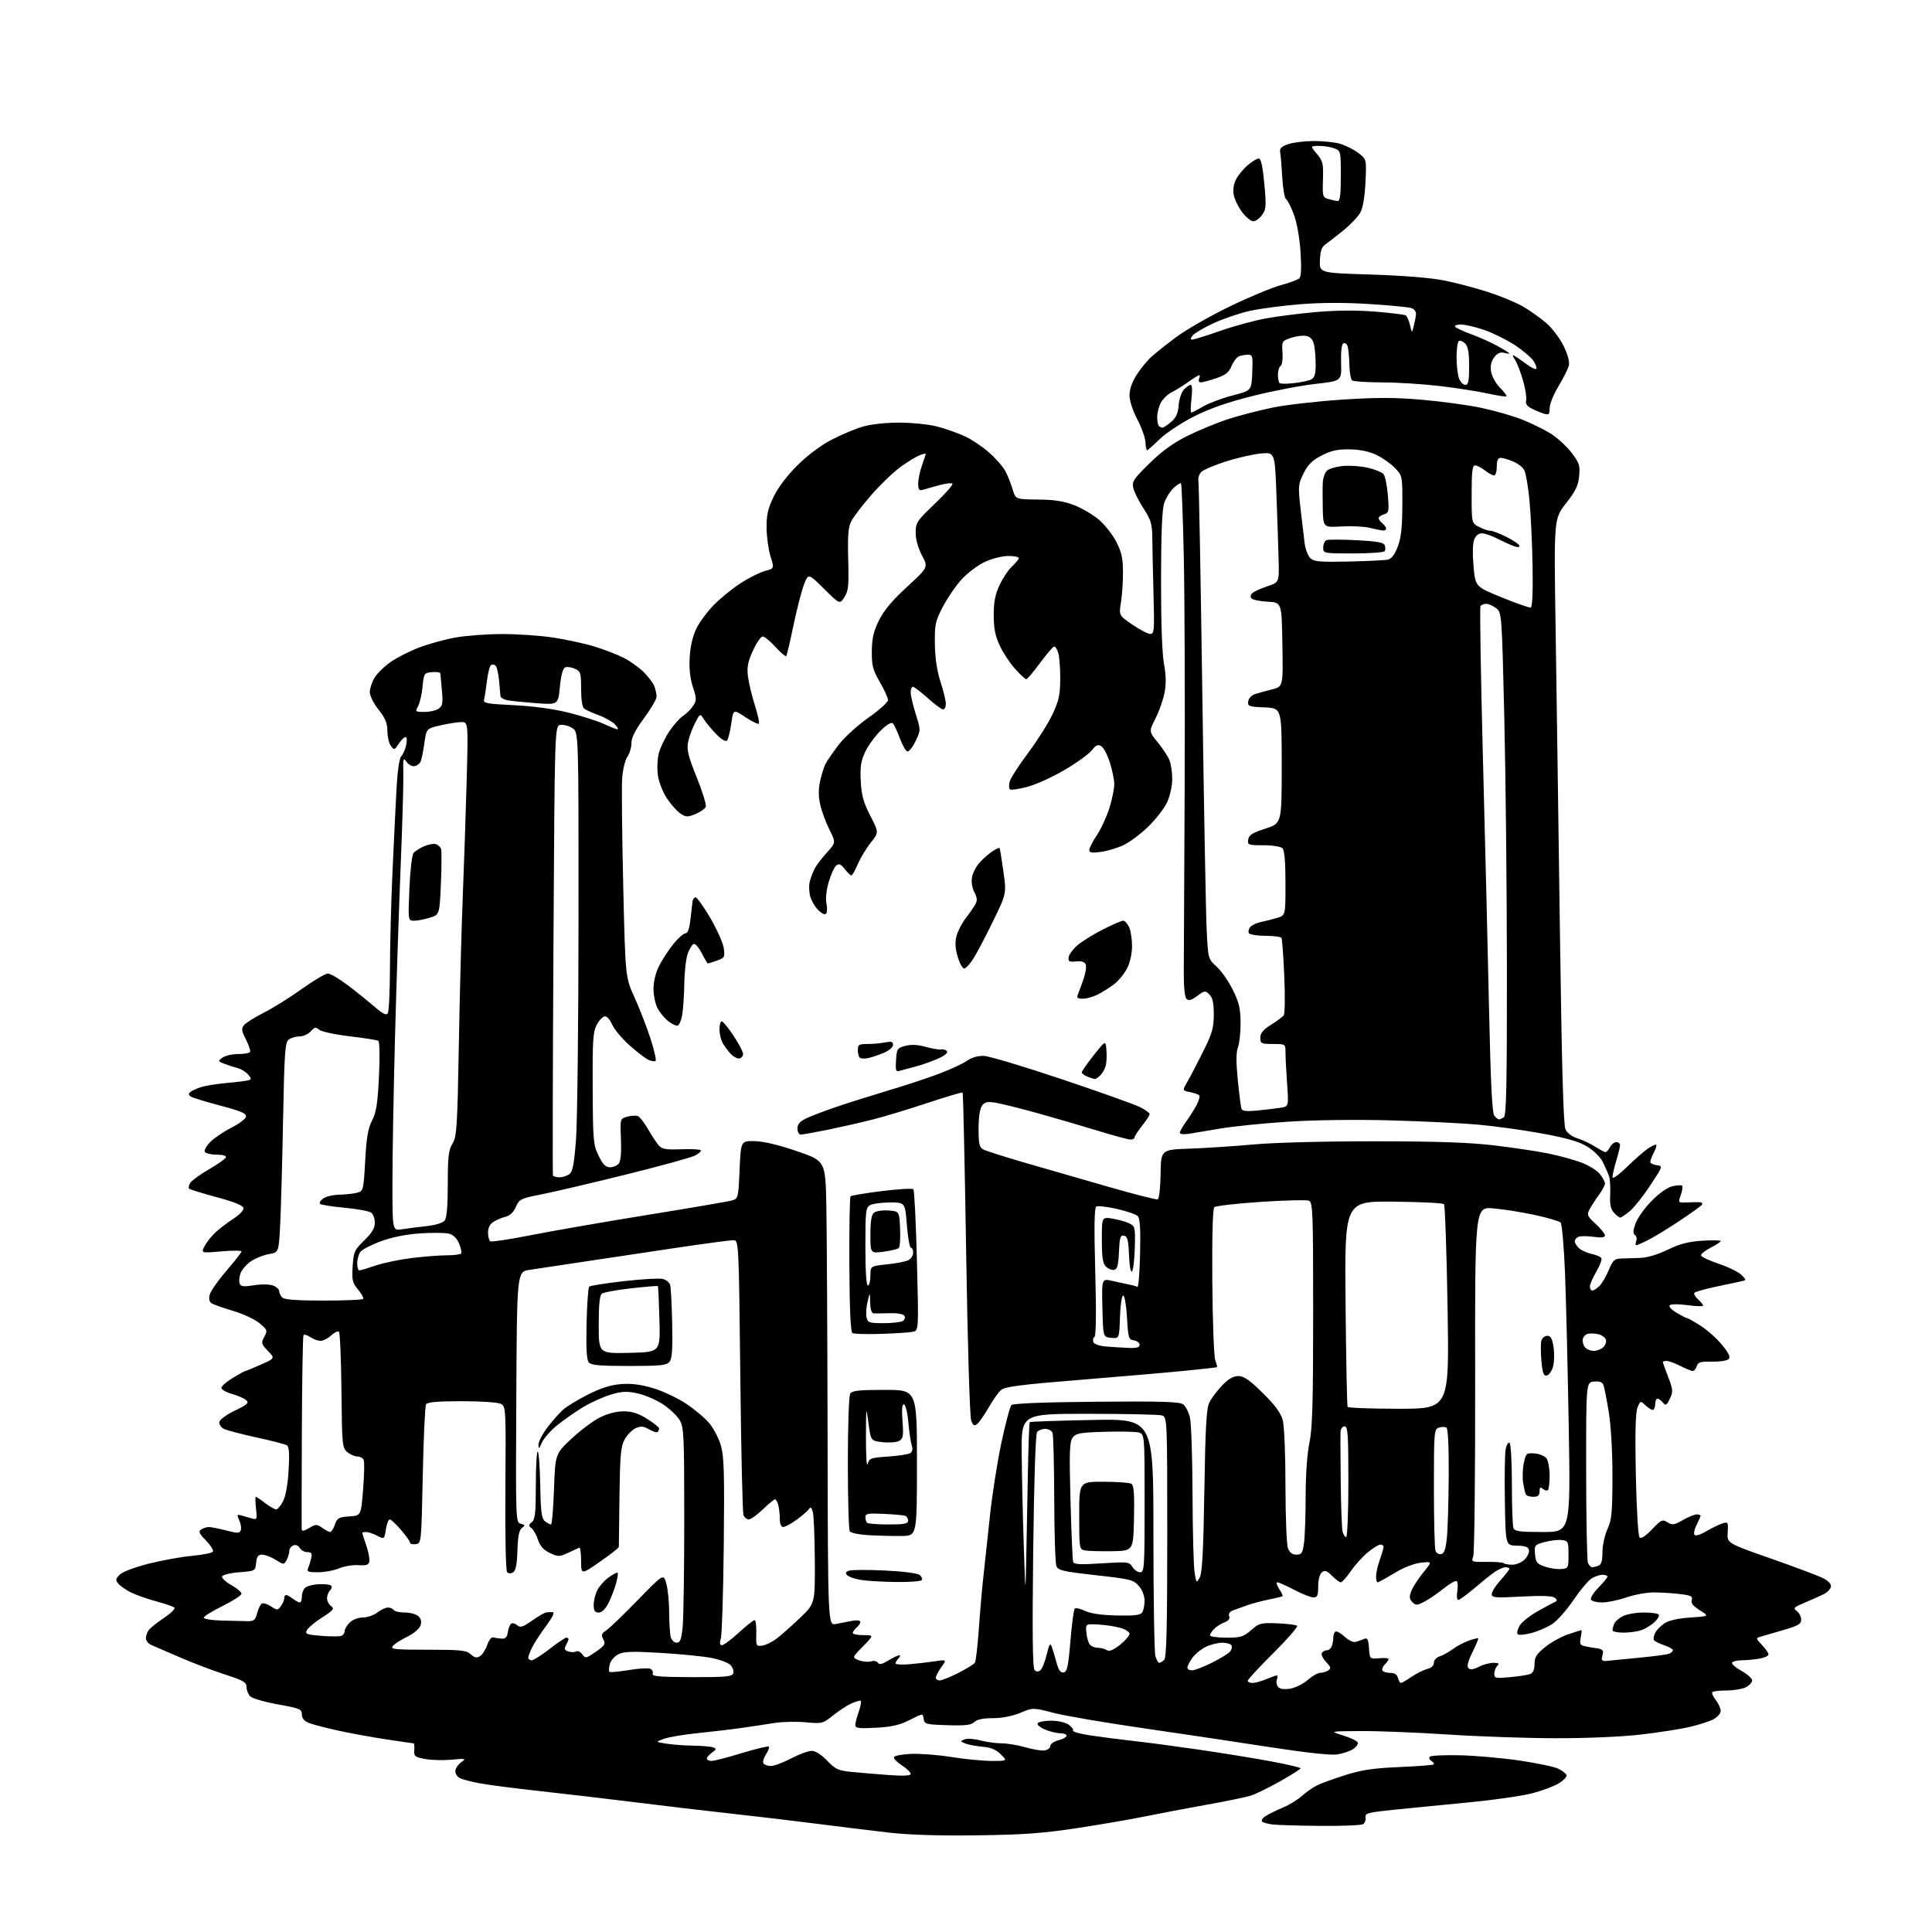 <?xml version="1.0" encoding="UTF-8" standalone="no"?>
<svg 
  version="1.1" 
  xmlns="http://www.w3.org/2000/svg" 
  xmlns:xlink="http://www.w3.org/1999/xlink" 
  xmlns:svg="http://www.w3.org/2000/svg"
  xmlns:rdf="http://www.w3.org/1999/02/22-rdf-syntax-ns#"
  xmlns:cc="http://creativecommons.org/ns#"
  xmlns:dc="http://purl.org/dc/elements/1.1/"
  viewBox="0 0 768 768"
  width="768"
  height="768"
>
<style>svg {background-color: white; }</style>"
<path stroke="none" fill="black" fill-rule="evenodd" d="M388.50,729.57C373.45,729.77 361.35,729.41 353.50,728.50C346.90,727.75 334.30,726.20 325.50,725.07C316.70,723.94 301.18,722.10 291.00,720.98C280.82,719.86 263.50,717.82 252.50,716.44C241.50,715.07 224.41,713.06 214.53,711.98C204.64,710.90 193.84,709.50 190.53,708.86C187.21,708.23 183.71,707.31 182.75,706.82C181.79,706.33 181.00,705.10 181.00,704.09C181.00,703.07 182.01,701.50 183.25,700.60C185.41,699.02 185.25,698.98 179.50,699.51C176.20,699.81 171.47,699.69 169.00,699.23C164.91,698.47 164.52,698.15 164.69,695.70C164.79,694.21 164.68,693.00 164.43,693.00C164.19,693.00 159.43,692.32 153.85,691.48C148.28,690.64 139.62,689.07 134.61,687.98C129.60,686.89 124.26,685.50 122.75,684.88C120.89,684.12 120.00,683.02 120.00,681.50C120.00,679.43 119.19,679.09 110.47,677.52C105.24,676.58 100.29,675.14 99.47,674.33C98.66,673.52 98.00,671.86 98.00,670.63C98.00,668.72 96.77,668.02 89.25,665.58C84.44,664.02 76.45,660.97 71.50,658.81C66.55,656.65 61.49,654.47 60.25,653.96C59.01,653.46 58.00,652.22 58.00,651.21C58.00,650.21 58.56,648.68 59.25,647.83C59.94,646.98 62.68,644.82 65.34,643.03C68.00,641.24 69.80,639.45 69.34,639.04C68.88,638.63 65.58,637.50 62.00,636.53C58.42,635.56 53.89,633.95 51.93,632.96C49.97,631.96 47.76,630.41 47.02,629.52C45.86,628.13 45.95,627.61 47.61,625.94C48.72,624.83 53.63,622.97 59.03,621.60C64.24,620.28 71.99,618.88 76.26,618.48C80.53,618.09 84.30,617.33 84.63,616.79C84.96,616.26 83.72,614.27 81.87,612.37C79.09,609.50 78.78,608.75 80.01,607.97C80.83,607.45 82.19,607.02 83.03,607.02C83.87,607.01 86.95,607.62 89.86,608.37C94.43,609.56 95.24,609.55 95.71,608.31C96.01,607.52 95.75,605.74 95.12,604.37C94.08,602.09 94.16,601.91 95.99,602.43C97.10,602.74 98.96,603.28 100.14,603.61C102.16,604.19 102.26,603.96 101.77,599.61C101.48,597.08 101.45,595.00 101.69,595.00C101.93,595.00 103.61,596.12 105.41,597.50C107.21,598.88 109.18,600.00 109.77,600.00C110.37,600.00 111.61,598.54 112.53,596.75C113.57,594.74 114.41,590.03 114.73,584.39C115.12,577.74 114.92,575.07 114.02,574.51C113.33,574.09 107.85,572.68 101.83,571.38C95.81,570.07 89.98,568.53 88.88,567.94C87.78,567.35 87.02,566.12 87.20,565.20C87.38,564.29 90.17,562.27 93.42,560.71C98.34,558.35 99.08,557.67 97.91,556.61C97.13,555.90 94.59,554.79 92.25,554.12C89.91,553.46 88.00,552.37 88.00,551.70C88.00,551.03 90.04,549.25 92.54,547.74C95.04,546.23 97.28,545.00 97.51,545.00C97.75,545.00 100.51,543.87 103.64,542.48C109.34,539.96 109.34,539.96 106.49,536.99C103.84,534.23 103.75,533.84 105.06,531.39C106.39,528.89 106.30,528.61 103.18,526.01C101.36,524.49 96.65,522.29 92.69,521.11C88.74,519.93 84.88,518.57 84.11,518.09C83.21,517.52 82.95,516.33 83.37,514.66C83.72,513.25 86.71,508.97 90.01,505.15C93.30,501.33 96.00,497.88 96.00,497.47C96.00,497.07 92.37,497.06 87.94,497.45C79.87,498.15 79.87,498.15 81.35,495.32C82.16,493.77 84.10,491.32 85.66,489.88C87.22,488.43 90.43,486.00 92.79,484.46C95.25,482.87 96.96,481.04 96.79,480.18C96.60,479.19 92.94,477.72 86.14,475.90C80.44,474.36 75.51,472.84 75.17,472.51C74.84,472.18 75.05,471.14 75.64,470.20C76.23,469.27 79.58,466.84 83.09,464.81C86.59,462.78 89.62,460.64 89.81,460.06C90.02,459.43 88.52,459.00 86.14,459.00C83.93,459.00 81.81,458.50 81.43,457.89C81.06,457.29 82.04,455.49 83.63,453.91C85.21,452.33 88.97,449.79 91.99,448.27C95.00,446.75 97.61,444.78 97.78,443.89C98.03,442.63 95.85,441.69 87.65,439.52C81.91,438.00 76.61,436.38 75.87,435.92C74.99,435.37 74.86,434.77 75.51,434.18C76.05,433.68 77.95,432.79 79.72,432.20C81.48,431.61 86.21,430.84 90.22,430.49C94.22,430.13 98.12,429.65 98.89,429.40C100.01,429.04 99.95,428.60 98.56,427.07C97.62,426.03 95.78,424.91 94.47,424.58C93.16,424.25 90.83,423.50 89.29,422.92C86.60,421.89 86.57,421.80 88.44,420.43C89.51,419.64 92.29,419.00 94.63,419.00C96.97,419.00 99.11,418.64 99.38,418.19C99.66,417.75 98.93,415.52 97.78,413.24C95.98,409.71 95.87,408.86 97.03,407.47C97.77,406.57 101.34,404.34 104.94,402.52C108.55,400.70 115.33,396.47 120.00,393.11C124.67,389.76 129.32,387.01 130.33,387.01C131.33,387.00 134.93,389.11 138.33,391.70C141.72,394.28 146.49,398.12 148.92,400.22C152.20,403.06 153.56,403.73 154.16,402.78C154.60,402.08 154.99,394.07 155.01,385.00C155.03,375.93 155.47,359.05 155.98,347.50C156.50,335.95 157.22,320.96 157.58,314.20C158.00,306.49 158.71,301.43 159.50,300.64C160.19,299.95 161.07,297.95 161.46,296.19C161.87,294.32 161.76,293.00 161.19,293.00C160.66,293.00 159.44,294.20 158.48,295.67C156.81,298.23 156.67,298.26 155.36,296.48C154.61,295.46 154.00,292.79 153.99,290.56C153.98,287.44 153.18,285.49 150.49,282.11C148.51,279.62 147.00,276.59 147.00,275.11C147.01,273.67 147.87,271.08 148.93,269.35C149.98,267.62 152.90,264.79 155.41,263.06C157.92,261.33 163.02,258.76 166.74,257.35C170.46,255.94 176.88,254.17 181.00,253.43C185.12,252.68 193.45,252.06 199.50,252.04C205.55,252.02 214.78,252.66 220.00,253.45C225.22,254.24 232.65,255.87 236.50,257.06C240.35,258.25 245.53,260.26 248.00,261.52C250.47,262.79 254.01,265.31 255.86,267.14C257.71,268.96 259.62,271.51 260.11,272.79C260.60,274.08 261.00,275.94 261.00,276.93C261.00,277.92 258.75,281.77 256.00,285.50C252.50,290.24 251.00,293.21 251.00,295.41C251.00,297.14 250.27,299.60 249.38,300.87C248.48,302.15 247.56,305.94 247.32,309.34C247.08,312.73 247.27,331.93 247.74,352.00C248.59,388.50 248.59,388.50 252.24,396.50C254.24,400.90 257.09,408.24 258.56,412.80C260.03,417.37 260.96,421.38 260.62,421.71C260.28,422.05 258.99,421.86 257.75,421.29C256.51,420.73 253.07,418.08 250.11,415.41C247.14,412.74 244.10,409.08 243.34,407.28C242.59,405.48 241.32,404.00 240.51,404.00C239.71,404.00 238.25,405.46 237.28,407.25C235.72,410.10 235.51,413.20 235.60,432.63C235.70,453.38 235.84,455.04 237.94,459.38C239.63,462.88 240.74,464.00 242.47,464.00C243.73,464.00 245.30,463.35 245.96,462.54C246.76,461.59 247.06,458.28 246.84,452.88C246.50,444.68 246.50,444.68 249.33,443.90C250.89,443.48 252.79,443.36 253.54,443.65C254.30,443.94 256.12,446.28 257.60,448.84C259.07,451.40 260.98,454.31 261.85,455.31C263.14,456.80 264.70,457.07 270.67,456.85C274.65,456.70 278.20,456.87 278.55,457.22C278.90,457.57 277.90,458.52 276.33,459.33C274.76,460.14 262.23,463.59 248.48,466.99C234.74,470.39 219.68,473.92 215.00,474.83C206.98,476.41 206.42,476.68 205.06,479.78C204.14,481.87 202.69,483.27 201.06,483.65C199.65,483.97 197.49,484.87 196.25,485.64C194.75,486.58 194.00,488.02 194.00,489.96C194.00,491.57 194.41,493.14 194.92,493.45C195.42,493.76 202.59,492.67 210.86,491.03C219.13,489.39 239.98,485.77 257.20,482.98C274.41,480.20 289.62,477.60 291.00,477.19C293.44,476.48 293.51,476.17 294.00,464.98C294.50,453.50 294.50,453.50 300.00,453.62C303.52,453.69 309.57,455.13 316.82,457.62C328.13,461.50 328.13,461.50 328.49,479.50C328.68,489.40 328.90,530.96 328.98,571.86C329.12,646.23 329.12,646.23 332.31,645.55C334.06,645.18 336.96,644.62 338.75,644.30C340.64,643.97 342.00,644.16 342.00,644.75C342.00,645.30 341.32,646.32 340.50,647.00C339.68,647.68 339.00,648.64 339.00,649.12C339.00,649.61 340.89,650.00 343.21,650.00C347.42,650.00 347.42,650.00 343.04,654.46C338.66,658.92 338.66,658.92 341.46,659.99C343.00,660.57 345.16,660.77 346.26,660.42C347.37,660.07 348.57,660.31 348.98,660.97C349.51,661.83 350.63,661.58 353.10,660.08C354.97,658.94 356.93,658.01 357.45,658.00C357.97,658.00 357.86,658.54 357.20,659.20C356.54,659.86 356.00,660.76 356.00,661.21C356.00,661.65 358.36,661.82 361.25,661.58C364.14,661.35 368.72,660.82 371.43,660.42C376.37,659.68 376.37,659.68 374.18,662.74C372.98,664.43 372.00,666.30 372.00,666.90C372.00,667.51 372.69,668.00 373.53,668.00C374.37,668.00 377.71,666.66 380.96,665.02C384.20,663.38 387.17,661.54 387.55,660.92C387.93,660.30 388.64,654.10 389.13,647.15C389.62,640.19 390.45,630.67 390.99,626.00C391.52,621.33 392.66,610.77 393.52,602.55C394.38,594.34 396.42,581.30 398.05,573.59C399.69,565.88 401.49,559.11 402.06,558.54C402.72,557.87 414.90,557.40 435.81,557.21C461.61,556.98 468.89,557.20 470.31,558.24C471.30,558.96 472.52,561.34 473.03,563.53C473.54,565.71 474.00,579.42 474.05,594.00C474.10,608.58 474.47,622.52 474.86,625.00C475.55,629.39 475.60,629.44 476.90,627.10C477.90,625.30 478.36,616.65 478.75,592.60C479.16,567.08 479.57,559.88 480.74,557.50C481.55,555.85 483.84,552.81 485.81,550.75C488.32,548.13 490.27,547.00 492.27,547.00C494.45,547.00 496.73,548.59 501.97,553.75C506.86,558.56 509.13,561.65 509.90,564.50C510.53,566.81 510.99,577.90 510.99,590.68C511.00,602.89 511.44,614.02 511.98,615.43C512.65,617.20 513.70,618.00 515.34,618.00C517.42,618.00 517.81,617.41 518.36,613.36C518.71,610.81 519.01,602.37 519.02,594.61C519.03,586.02 519.62,577.76 520.52,573.50C521.70,567.92 522.00,557.54 522.00,522.22C522.00,481.39 521.87,477.89 520.29,477.28C519.35,476.92 510.73,477.14 501.13,477.77C491.54,478.40 483.24,479.36 482.69,479.91C482.08,480.52 481.78,491.69 481.91,509.55C482.03,525.31 482.56,539.34 483.09,540.74C483.62,542.14 483.93,543.37 483.78,543.47C483.63,543.58 478.10,544.21 471.50,544.86C464.90,545.52 446.06,547.15 429.63,548.49C405.04,550.48 399.41,551.22 397.84,552.64C396.79,553.59 394.60,556.71 392.96,559.57C391.33,562.43 389.32,565.32 388.51,565.99C387.29,567.00 386.86,566.77 386.06,564.65C385.50,563.18 384.65,534.70 384.07,498.40C383.51,463.38 382.88,434.54 382.66,434.32C382.44,434.10 376.24,435.93 368.88,438.38C361.52,440.84 351.78,443.79 347.22,444.95C342.67,446.11 334.63,447.94 329.36,449.03C324.09,450.11 319.15,451.00 318.39,451.00C317.59,451.00 317.00,449.98 317.00,448.61C317.00,446.85 317.95,445.78 320.62,444.51C322.61,443.56 328.12,441.48 332.87,439.87C337.62,438.26 346.90,435.34 353.50,433.37C360.10,431.41 369.10,428.43 373.50,426.75C377.90,425.08 382.82,422.79 384.44,421.65C386.31,420.35 388.77,419.65 391.15,419.74C393.23,419.82 407.20,424.01 422.21,429.05C437.22,434.09 451.19,439.08 453.25,440.13C455.31,441.18 457.00,442.42 457.00,442.88C457.00,443.35 455.65,445.42 454.00,447.50C452.35,449.58 451.00,451.66 451.00,452.14C451.00,452.61 450.28,453.00 449.41,453.00C448.53,453.00 442.79,451.45 436.66,449.57C430.52,447.68 419.72,444.53 412.65,442.56C405.59,440.60 397.98,438.70 395.75,438.34C392.48,437.82 391.43,438.05 390.35,439.54C389.51,440.68 389.00,444.13 389.00,448.66C389.00,454.79 389.30,456.09 390.91,456.95C391.96,457.51 399.72,459.97 408.16,462.42C416.60,464.86 431.53,469.16 441.34,471.98C451.15,474.80 459.64,476.95 460.19,476.77C460.77,476.58 461.27,472.26 461.35,466.72C461.50,457.00 461.50,457.00 473.00,456.60C479.32,456.38 490.80,455.62 498.50,454.92C506.61,454.19 526.80,453.66 546.50,453.68C571.57,453.70 584.10,454.13 594.23,455.34C601.78,456.24 611.42,457.69 615.64,458.56C619.86,459.43 625.71,461.04 628.63,462.14C631.56,463.23 634.86,465.28 635.98,466.70C637.09,468.11 638.00,469.82 638.00,470.49C638.00,471.16 636.88,473.23 635.52,475.10C634.16,476.97 632.50,479.54 631.83,480.82C630.74,482.91 630.98,483.46 634.31,486.52C636.34,488.38 638.00,490.43 638.00,491.08C638.00,491.92 636.66,492.09 633.52,491.66C631.06,491.32 628.36,491.31 627.52,491.63C626.69,491.95 626.00,492.77 626.00,493.45C626.00,494.13 626.79,495.38 627.75,496.23C628.71,497.08 630.96,498.09 632.74,498.47C634.52,498.84 636.24,499.58 636.57,500.11C636.89,500.63 636.00,503.04 634.58,505.46C633.16,507.88 632.00,510.56 632.00,511.43C632.00,512.29 632.45,513.00 633.00,513.00C633.55,513.00 634.82,512.18 635.83,511.17C636.84,510.16 638.50,507.32 639.52,504.85C641.13,500.96 641.78,500.35 644.44,500.28C646.12,500.23 649.52,500.12 652.00,500.04C654.75,499.96 658.99,498.69 662.91,496.79C667.72,494.46 671.15,493.56 676.66,493.21C680.70,492.95 684.00,493.01 684.00,493.35C684.00,493.68 682.17,494.89 679.93,496.03C677.70,497.17 676.02,498.56 676.21,499.12C676.39,499.67 679.60,501.15 683.34,502.41C687.08,503.67 691.09,505.64 692.24,506.79C694.32,508.88 694.32,508.88 691.91,509.40C690.59,509.69 686.01,510.66 681.75,511.56C677.48,512.46 673.78,513.55 673.52,513.97C673.26,514.39 673.94,515.54 675.02,516.52C676.11,517.51 677.00,518.62 677.00,518.99C677.00,519.36 674.22,519.29 670.81,518.82C667.31,518.34 664.24,518.36 663.75,518.85C663.25,519.35 664.42,520.64 666.49,521.86C668.48,523.04 670.39,524.00 670.72,524.00C671.05,524.00 673.47,525.38 676.09,527.06C678.71,528.74 682.52,532.15 684.55,534.63C687.31,537.99 687.96,539.44 687.12,540.28C686.50,540.90 683.54,541.35 680.54,541.28C675.97,541.18 674.99,541.47 674.48,543.08C674.14,544.14 673.43,545.00 672.89,545.00C672.36,545.00 670.16,544.10 668.00,543.00C665.84,541.90 663.39,541.00 662.54,541.00C661.69,541.00 661.00,541.18 661.00,541.41C661.00,541.64 661.96,544.33 663.13,547.40C665.08,552.49 665.14,553.23 663.79,556.02C662.50,558.68 662.14,558.88 661.03,557.54C660.33,556.69 659.36,556.00 658.88,556.00C658.39,556.00 658.00,556.82 658.00,557.83C658.00,558.84 657.70,559.97 657.32,560.34C656.95,560.71 655.62,560.05 654.35,558.86C652.06,556.71 652.06,556.71 650.92,559.60C650.13,561.61 649.93,569.79 650.27,586.33C650.55,599.88 651.19,610.59 651.75,611.15C652.39,611.79 654.10,610.68 656.70,607.95C660.36,604.10 660.84,603.88 662.86,605.14C664.79,606.33 665.53,606.23 668.97,604.25C671.13,603.01 673.59,602.00 674.45,602.00C675.30,602.00 676.00,602.25 676.00,602.55C676.00,602.85 675.31,604.44 674.46,606.08C673.61,607.72 673.20,609.52 673.55,610.07C673.93,610.70 675.78,610.16 678.34,608.67C680.63,607.34 683.52,605.94 684.78,605.55C686.93,604.89 687.04,605.09 686.78,609.14C686.50,613.44 686.50,613.44 704.00,619.56C713.62,622.93 722.99,626.46 724.81,627.40C726.90,628.48 728.01,629.73 727.81,630.77C727.63,631.69 726.36,633.00 724.99,633.69C723.62,634.38 720.25,635.89 717.50,637.04C713.02,638.92 712.68,639.27 714.25,640.43C715.21,641.14 716.00,642.66 716.00,643.82C716.00,645.56 714.78,646.27 708.75,648.02C704.76,649.18 700.67,650.37 699.66,650.66C697.97,651.15 698.03,651.42 700.41,653.90C701.83,655.39 703.00,657.09 703.00,657.67C703.00,658.26 701.31,659.02 699.25,659.36C697.19,659.70 694.06,659.98 692.31,659.99C690.55,660.00 688.86,660.41 688.55,660.92C688.24,661.43 689.90,662.90 692.24,664.19C694.58,665.48 696.50,667.19 696.50,667.99C696.50,668.79 695.38,670.01 694.00,670.71C692.62,671.40 689.21,671.98 686.42,671.99C683.62,671.99 681.05,672.29 680.70,672.63C680.35,672.98 680.95,674.39 682.03,675.77C683.11,677.14 684.00,679.10 684.00,680.11C684.00,681.14 682.69,682.62 681.04,683.48C679.41,684.32 675.19,685.68 671.65,686.50C668.11,687.32 659.43,688.67 652.37,689.50C644.71,690.39 631.02,690.99 618.51,690.97C606.95,690.96 587.60,690.29 575.50,689.49C563.40,688.70 547.88,688.08 541.00,688.12C528.50,688.20 528.50,688.20 533.92,689.87C536.91,690.79 539.52,692.07 539.74,692.71C539.95,693.35 539.08,694.53 537.81,695.34C536.54,696.15 533.70,697.08 531.50,697.42C528.99,697.80 518.92,696.70 504.50,694.47C491.85,692.51 469.24,689.13 454.24,686.96C439.25,684.79 423.31,682.06 418.82,680.89C410.65,678.78 410.65,678.78 405.56,680.89C402.37,682.21 398.29,683.00 394.66,683.00C390.77,683.00 388.35,683.51 387.32,684.54C386.12,685.74 383.81,686.01 376.64,685.79C368.05,685.52 367.48,685.37 367.18,683.27C366.87,681.03 366.87,681.03 361.68,683.69C357.70,685.73 354.59,686.45 348.25,686.80C341.38,687.17 340.00,687.00 340.00,685.75C340.00,684.93 340.66,682.39 341.46,680.13C342.26,677.86 342.50,676.00 342.00,676.00C341.50,676.00 339.84,676.55 338.30,677.22C336.76,677.89 333.58,679.97 331.24,681.85C327.09,685.17 326.81,685.24 320.24,684.64C316.53,684.30 311.02,684.41 308.00,684.89C304.98,685.38 299.12,686.26 295.00,686.85C290.88,687.44 283.00,688.38 277.50,688.93C272.00,689.47 265.93,690.49 264.00,691.18C260.50,692.44 260.50,692.44 265.00,693.15C267.48,693.53 272.28,693.89 275.67,693.93C279.06,693.97 282.57,694.28 283.46,694.62C284.89,695.17 284.84,695.43 283.05,696.68C281.92,697.47 281.00,698.54 281.00,699.06C281.00,699.58 281.83,700.00 282.85,700.00C283.87,700.00 289.29,698.60 294.90,696.88C300.51,695.17 305.34,694.01 305.63,694.30C305.92,694.59 305.41,695.97 304.49,697.37C303.58,698.77 303.12,700.38 303.47,700.96C303.83,701.53 305.17,702.00 306.46,702.00C307.74,702.00 311.36,700.65 314.50,699.00C317.64,697.35 321.30,696.00 322.64,696.00C324.17,696.00 326.46,697.45 328.79,699.88C332.07,703.31 333.19,703.83 338.50,704.36C341.80,704.69 348.44,705.25 353.25,705.60C359.37,706.04 362.00,705.90 362.00,705.13C362.00,704.52 360.43,703.00 358.51,701.76C356.60,700.52 355.17,699.05 355.34,698.50C355.52,697.95 358.54,697.36 362.06,697.20C365.58,697.03 372.88,697.59 378.27,698.45C383.67,699.30 390.86,700.00 394.27,700.00C400.45,700.00 400.45,700.00 397.83,697.37C395.96,695.50 393.90,694.64 390.68,694.37C388.19,694.16 385.11,693.59 383.83,693.10C381.65,692.26 381.62,692.15 383.40,691.43C384.45,691.01 387.27,691.19 389.67,691.83C392.07,692.48 395.87,693.00 398.11,693.00C400.36,693.00 404.62,693.71 407.59,694.57C410.56,695.43 414.01,696.00 415.25,695.82C416.49,695.64 417.50,694.85 417.50,694.06C417.50,693.27 418.96,692.25 420.75,691.78C422.54,691.32 424.00,690.51 424.00,689.97C424.00,689.44 422.86,689.00 421.47,689.00C420.08,689.00 417.34,688.33 415.40,687.52C413.45,686.71 412.14,685.58 412.49,685.02C412.83,684.46 415.24,684.00 417.84,684.00C420.50,684.00 423.53,684.68 424.79,685.57C426.03,686.43 426.81,687.50 426.54,687.94C426.27,688.37 429.30,689.23 433.27,689.83C437.25,690.44 445.00,691.44 450.50,692.05C456.00,692.66 467.93,694.25 477.00,695.57C486.07,696.90 498.79,698.97 505.25,700.17C511.71,701.37 517.00,702.61 517.00,702.93C516.99,703.24 513.28,705.59 508.75,708.15C504.21,710.71 498.93,713.28 497.00,713.86C495.07,714.45 487.17,716.06 479.43,717.45C471.69,718.84 460.96,720.88 455.57,721.98C450.19,723.09 438.07,725.18 428.64,726.63C414.72,728.76 407.18,729.32 388.50,729.57zM525.00,725.82C516.48,725.75 507.93,725.49 506.00,725.27C504.07,725.04 502.14,724.51 501.70,724.08C501.26,723.65 501.93,722.65 503.20,721.86C504.46,721.06 507.52,719.57 510.00,718.53C512.48,717.49 515.85,715.42 517.50,713.93C519.15,712.44 521.85,710.55 523.50,709.73C525.15,708.90 530.24,707.05 534.82,705.61C541.31,703.56 546.01,702.87 556.30,702.43C563.54,702.12 569.69,701.65 569.95,701.38C570.22,701.11 569.79,700.49 569.00,700.00C568.21,699.51 567.92,698.75 568.36,698.30C568.81,697.86 574.19,697.61 580.34,697.75C586.48,697.89 597.14,698.83 604.04,699.84C610.93,700.86 617.87,702.32 619.46,703.09C621.05,703.87 622.52,705.01 622.72,705.64C622.93,706.27 621.55,707.73 619.66,708.90C617.77,710.07 612.90,711.88 608.83,712.92C604.77,713.96 593.58,715.55 583.97,716.46C574.36,717.38 561.10,718.68 554.50,719.36C543.72,720.46 542.53,720.78 542.83,722.44C543.01,723.45 542.56,724.67 541.83,725.13C541.10,725.59 533.52,725.90 525.00,725.82zM512.81,671.28C514.84,670.96 517.98,669.42 519.78,667.85C521.59,666.28 523.84,664.99 524.78,664.98C525.73,664.98 527.16,664.55 527.97,664.04C529.22,663.25 529.09,662.72 527.12,660.63C525.84,659.26 525.09,657.66 525.45,657.07C525.82,656.48 526.72,656.00 527.45,656.00C528.19,656.00 529.06,655.29 529.39,654.42C529.73,653.55 530.00,652.00 530.00,650.98C530.00,649.95 530.39,648.87 530.87,648.58C531.35,648.28 532.99,649.19 534.51,650.60C536.03,652.01 538.00,652.95 538.89,652.69C539.77,652.44 541.26,651.91 542.19,651.53C543.60,650.95 543.93,651.55 544.19,655.17C544.50,659.50 544.50,659.50 548.25,659.17C550.31,658.99 552.00,659.14 552.00,659.49C552.00,659.85 551.32,660.82 550.49,661.65C549.66,662.48 549.24,663.57 549.55,664.08C549.86,664.59 551.26,665.00 552.65,665.00C554.35,665.00 555.36,665.66 555.71,667.00C556.00,668.10 556.53,669.00 556.88,669.00C557.24,669.00 559.16,667.90 561.14,666.55C563.12,665.20 565.93,663.81 567.37,663.44C569.01,663.03 570.00,662.09 570.00,660.96C570.00,659.94 570.99,658.83 572.25,658.45C573.49,658.08 575.85,656.77 577.50,655.55C579.15,654.33 582.04,652.81 583.91,652.16C585.79,651.52 587.46,651.12 587.62,651.28C587.77,651.44 586.73,653.94 585.30,656.83C583.50,660.47 583.02,662.42 583.73,663.13C584.45,663.85 585.72,663.68 587.84,662.59C589.52,661.71 592.14,661.00 593.65,661.00C595.79,661.00 596.13,661.27 595.20,662.20C594.54,662.86 594.00,664.28 594.00,665.34C594.00,667.13 594.53,667.24 600.26,666.70C603.71,666.38 607.31,665.82 608.26,665.45C609.43,665.00 610.00,663.70 610.00,661.46C610.00,658.75 610.79,657.50 614.25,654.71C616.59,652.82 620.72,650.54 623.43,649.64C626.14,648.74 628.49,648.00 628.65,648.00C628.82,648.00 628.68,649.33 628.36,650.95C627.86,653.47 628.12,653.98 630.13,654.42C631.44,654.71 633.62,655.08 635.00,655.24C636.38,655.41 637.39,656.10 637.25,656.77C637.11,657.45 636.89,658.56 636.75,659.25C636.60,659.98 637.34,660.40 638.50,660.25C639.60,660.12 645.30,659.56 651.16,659.01C657.02,658.46 662.53,657.73 663.41,657.40C664.28,657.06 665.00,656.42 665.00,655.97C665.00,655.52 663.43,654.64 661.51,654.00C659.60,653.37 657.78,652.45 657.47,651.95C657.16,651.45 657.39,650.13 657.99,649.02C658.58,647.91 660.27,646.21 661.73,645.25C663.42,644.14 667.18,643.31 671.95,642.99C679.50,642.48 679.50,642.48 675.72,640.12C673.02,638.44 672.10,637.27 672.49,636.03C672.95,634.57 672.19,634.18 667.77,633.65C664.87,633.30 660.21,633.01 657.41,633.01C654.61,633.00 649.70,633.90 646.50,635.00C643.30,636.10 638.98,637.00 636.90,637.00C634.82,637.00 632.81,636.51 632.44,635.91C632.07,635.31 633.40,633.15 635.39,631.12C637.37,629.08 639.00,627.10 639.00,626.71C639.00,626.32 638.08,626.00 636.96,626.00C635.85,626.00 633.85,626.70 632.54,627.57C631.23,628.43 628.00,632.31 625.38,636.18C622.75,640.06 619.00,644.28 617.05,645.57C615.10,646.85 611.38,648.46 608.78,649.15C606.19,649.84 603.72,650.06 603.31,649.64C602.89,649.23 603.22,647.72 604.03,646.29C604.84,644.86 608.20,642.19 611.50,640.35C614.80,638.52 617.95,636.83 618.50,636.59C619.06,636.35 618.84,635.68 618.00,635.08C617.01,634.38 612.50,634.23 604.75,634.66C594.25,635.23 593.00,635.13 593.00,633.65C593.00,632.75 594.58,630.26 596.50,628.13C598.42,626.00 600.00,623.97 600.00,623.63C600.00,623.28 599.28,623.00 598.40,623.00C597.53,623.00 595.51,623.93 593.92,625.06C592.32,626.19 588.68,629.12 585.82,631.56C582.96,634.00 580.20,636.00 579.68,636.00C579.16,636.00 578.99,634.43 579.30,632.52C579.61,630.60 579.49,628.80 579.02,628.51C578.55,628.22 576.22,629.56 573.84,631.48C571.45,633.41 568.03,635.75 566.23,636.68C563.30,638.21 562.80,638.23 561.44,636.87C560.22,635.65 560.13,634.78 561.02,632.46C561.62,630.87 563.75,627.57 565.75,625.13C569.38,620.70 569.38,620.70 564.79,621.21C561.99,621.53 557.88,623.15 554.22,625.37C550.93,627.36 547.96,629.00 547.62,629.00C547.28,629.00 547.00,627.93 547.00,626.63C547.00,625.32 547.67,622.34 548.50,620.00C549.33,617.66 550.00,615.36 550.00,614.87C550.00,614.39 549.43,614.00 548.73,614.00C548.03,614.00 545.78,615.38 543.72,617.08C541.67,618.77 538.62,622.14 536.95,624.58C535.27,627.01 533.50,629.00 533.00,629.00C532.50,629.00 530.93,627.84 529.50,626.41C527.41,624.32 526.64,624.06 525.46,625.03C524.59,625.76 524.00,628.01 524.00,630.62C524.00,634.26 523.68,635.00 522.10,635.00C521.06,635.00 517.64,633.65 514.50,632.00C511.36,630.35 508.34,629.00 507.78,629.00C507.23,629.00 507.53,630.16 508.46,631.59C509.40,633.01 510.01,634.32 509.83,634.50C509.65,634.68 507.25,635.27 504.50,635.81C501.75,636.36 497.93,637.36 496.00,638.04C494.07,638.72 491.50,639.65 490.27,640.11C488.83,640.64 488.25,641.48 488.62,642.46C489.00,643.45 488.36,644.29 486.76,644.90C485.41,645.41 483.57,646.58 482.66,647.49C481.74,648.40 481.00,649.56 481.00,650.07C481.00,650.58 483.91,651.00 487.47,651.00C493.22,651.00 494.31,650.67 497.34,648.01C500.52,645.21 501.19,645.04 507.83,645.30C511.73,645.46 515.24,645.90 515.63,646.29C516.02,646.68 511.76,651.56 506.17,657.13C500.58,662.69 496.00,667.64 496.00,668.13C496.00,668.61 496.85,669.00 497.88,669.00C498.91,669.00 501.37,668.33 503.35,667.50C505.32,666.67 507.22,666.00 507.57,666.00C507.93,666.00 507.93,666.73 507.59,667.63C507.25,668.52 507.45,669.84 508.04,670.55C508.75,671.41 510.38,671.66 512.81,671.28zM274.91,666.69C288.29,666.73 290.98,666.49 291.47,665.23C291.79,664.39 291.33,662.92 290.45,661.95C289.58,660.98 286.08,659.67 282.68,659.03C279.28,658.39 270.20,657.50 262.50,657.04C251.17,656.37 247.98,656.48 245.76,657.62C244.26,658.40 242.74,660.17 242.39,661.56C242.05,662.96 241.98,664.31 242.24,664.58C242.51,664.85 245.91,664.54 249.79,663.90C253.68,663.26 257.56,663.00 258.41,663.33C259.27,663.66 259.73,664.53 259.45,665.28C259.02,666.38 261.90,666.64 274.91,666.69zM413.59,663.93C414.27,663.36 415.38,660.57 416.07,657.72C417.05,653.64 417.47,652.96 418.05,654.52C418.46,655.61 419.32,658.44 419.96,660.81C420.81,664.00 421.56,665.04 422.81,664.80C424.22,664.53 424.67,662.45 425.51,652.31C426.06,645.62 426.84,639.83 427.22,639.44C427.61,639.06 429.47,639.47 431.35,640.36C433.60,641.43 437.91,642.05 443.96,642.18C451.03,642.33 453.36,642.05 454.06,640.94C454.56,640.15 454.98,638.06 454.98,636.31C454.99,634.41 454.08,632.04 452.72,630.47C450.60,628.00 449.43,627.71 435.57,626.16C422.47,624.70 420.61,624.26 419.92,622.50C419.49,621.40 419.11,609.40 419.07,595.83C419.03,582.26 418.73,570.45 418.39,569.58C418.06,568.71 416.76,568.00 415.52,568.00C414.27,568.00 412.80,568.56 412.25,569.25C411.65,570.01 411.05,588.54 410.71,616.63C410.32,649.37 410.48,663.08 411.26,663.86C412.01,664.61 412.74,664.63 413.59,663.93zM473.84,664.00C474.85,664.00 478.41,662.64 481.74,660.97C485.08,659.31 488.34,657.30 488.99,656.51C489.64,655.73 489.88,654.62 489.53,654.04C489.17,653.47 487.51,653.00 485.84,653.00C484.17,653.00 481.26,653.73 479.38,654.62C477.50,655.52 475.07,657.50 473.98,659.03C472.89,660.56 472.00,662.30 472.00,662.90C472.00,663.51 472.83,664.00 473.84,664.00zM460.82,661.00C461.25,661.00 462.14,660.46 462.80,659.80C463.70,658.90 464.00,646.67 464.00,610.92C464.00,563.23 464.00,563.23 461.75,562.63C460.51,562.30 447.46,562.02 432.75,562.01C406.00,562.00 406.00,562.00 406.14,577.75C406.21,586.41 406.58,602.73 406.95,614.00C407.62,634.08 407.64,634.22 407.92,621.00C408.07,613.58 408.37,598.10 408.58,586.61C408.79,575.11 409.13,565.54 409.34,565.32C409.56,565.11 420.70,564.72 434.12,564.46C458.50,563.99 458.50,563.99 458.50,609.75C458.50,634.91 458.85,656.74 459.27,658.25C459.69,659.76 460.39,661.00 460.82,661.00zM211.33,660.00C212.05,660.00 215.26,657.98 218.45,655.50C221.63,653.02 224.64,651.00 225.12,651.00C225.60,651.00 226.00,651.25 226.00,651.57C226.00,651.88 225.55,652.97 225.00,654.00C224.20,655.49 224.40,655.99 225.99,656.50C227.09,656.84 228.47,656.83 229.06,656.46C229.65,656.10 230.73,656.61 231.46,657.61C232.71,659.33 232.99,659.28 236.86,656.59C240.47,654.10 240.81,653.52 239.83,651.68C238.89,649.93 239.08,649.36 241.05,648.05C242.33,647.20 247.96,641.78 253.57,636.01C263.77,625.52 263.77,625.52 264.88,629.51C265.49,631.71 266.00,636.88 266.01,641.00C266.02,645.12 266.30,649.51 266.63,650.75C266.96,651.99 268.01,653.00 268.97,653.00C270.37,653.00 270.84,651.78 271.36,646.85C271.71,643.47 272.00,624.24 272.00,604.10C271.99,570.07 271.86,567.28 270.12,564.42C269.09,562.73 266.12,559.94 263.53,558.22C260.93,556.51 256.45,554.57 253.58,553.93C249.24,552.96 247.41,553.03 242.92,554.34C239.94,555.21 234.92,557.47 231.78,559.37C228.63,561.27 223.95,564.55 221.38,566.65C218.80,568.76 216.11,571.84 215.39,573.49C214.28,576.03 214.07,576.16 214.04,574.33C214.02,573.13 215.61,570.04 217.59,567.45C219.56,564.87 222.37,561.68 223.84,560.37C225.30,559.06 229.80,556.33 233.83,554.30C239.03,551.69 242.86,550.49 247.02,550.19C251.13,549.89 254.95,550.40 259.81,551.87C263.62,553.03 269.49,555.82 272.86,558.07C276.23,560.31 280.35,563.81 282.02,565.83C283.70,567.85 285.75,571.81 286.57,574.64C287.82,578.89 288.01,585.70 287.71,614.14C287.51,633.04 286.99,649.74 286.55,651.25C286.00,653.18 286.13,654.00 286.99,654.00C287.67,654.00 290.68,651.75 293.69,649.00C296.70,646.25 299.52,644.00 299.97,644.00C300.41,644.00 300.71,646.36 300.64,649.25C300.51,654.30 300.59,654.49 303.00,654.16C304.38,653.97 306.92,652.74 308.66,651.42C310.40,650.11 314.57,646.42 317.91,643.24C324.00,637.45 324.00,637.45 323.90,620.47C323.85,611.14 323.49,602.38 323.11,601.01C322.61,599.22 322.19,598.89 321.61,599.83C321.16,600.54 318.98,602.45 316.75,604.07C314.52,605.68 312.09,607.00 311.35,607.00C310.50,607.00 309.99,605.80 309.99,603.75C309.98,601.96 309.70,599.49 309.37,598.25C309.04,597.01 308.46,596.00 308.08,596.00C307.71,596.00 305.53,597.80 303.24,600.00C300.95,602.20 298.43,604.00 297.65,604.00C296.86,604.00 295.91,603.21 295.54,602.25C295.17,601.29 294.60,576.32 294.28,546.75C293.68,493.00 293.68,493.00 291.46,493.00C290.24,493.00 280.30,494.33 269.37,495.95C258.44,497.57 241.85,500.06 232.50,501.48C223.15,502.90 213.25,504.39 210.50,504.79C205.50,505.52 205.50,505.52 205.24,555.35C204.98,604.72 205.00,605.19 207.01,605.71C208.80,606.18 208.86,606.38 207.49,607.38C206.35,608.21 205.87,610.63 205.69,616.31C205.52,621.88 205.03,624.36 203.98,625.01C203.10,625.56 202.15,625.55 201.59,624.99C201.05,624.45 200.76,610.54 200.90,591.60C201.13,560.02 201.09,559.12 199.14,558.07C197.99,557.46 191.33,557.00 183.62,557.00C174.09,557.00 169.90,557.36 169.37,558.22C168.95,558.89 168.36,571.60 168.06,586.47C167.50,613.50 167.50,613.50 165.25,613.82C164.01,614.00 163.00,613.74 163.00,613.25C163.00,612.76 161.39,610.48 159.42,608.18C157.45,605.88 155.43,604.00 154.93,604.00C154.43,604.00 153.74,605.78 153.39,607.96C152.76,611.93 152.76,611.93 149.93,610.46C148.37,609.66 146.40,609.00 145.55,609.00C144.70,609.00 144.00,609.14 144.00,609.32C144.00,609.50 144.71,611.73 145.58,614.28C146.45,616.83 147.01,619.72 146.82,620.69C146.55,622.09 145.65,622.40 142.49,622.17C140.30,622.02 136.83,622.59 134.78,623.44C132.74,624.30 128.98,625.00 126.43,625.00C122.39,625.00 121.88,624.77 122.52,623.25C122.93,622.29 123.48,620.49 123.75,619.25C124.13,617.48 123.79,617.00 122.17,617.00C121.03,617.00 119.68,616.26 119.17,615.35C118.62,614.35 117.60,613.94 116.62,614.31C115.73,614.66 115.00,615.66 115.00,616.53C115.00,617.41 114.52,619.02 113.94,620.11C112.89,622.08 112.86,622.08 109.57,620.04C107.75,618.92 105.33,618.00 104.20,618.00C102.59,618.00 102.06,618.73 101.81,621.25C101.50,624.49 101.47,624.50 95.08,625.00C91.52,625.28 88.49,626.02 88.28,626.66C88.07,627.29 89.72,628.84 91.95,630.09C94.18,631.34 96.00,632.89 96.00,633.53C96.00,634.17 92.62,636.36 88.50,638.40C84.38,640.44 81.00,642.53 81.00,643.05C81.00,643.57 84.15,644.09 88.00,644.19C91.85,644.30 96.43,644.41 98.19,644.44C100.95,644.49 101.48,644.08 102.20,641.30C102.66,639.54 103.49,637.81 104.06,637.46C104.63,637.11 106.27,637.60 107.71,638.55C110.20,640.18 110.40,640.17 111.67,638.44C112.40,637.44 113.00,636.03 113.00,635.31C113.00,634.59 113.34,634.01 113.75,634.03C114.16,634.05 115.37,634.72 116.44,635.53C117.51,636.34 118.75,637.00 119.19,637.00C119.64,637.00 120.00,635.93 120.00,634.62C120.00,633.31 120.64,631.72 121.41,631.07C122.19,630.43 124.64,629.83 126.87,629.74C129.09,629.65 131.24,629.91 131.64,630.31C132.04,630.71 131.83,631.57 131.18,632.22C130.53,632.87 130.00,634.27 130.00,635.34C130.00,636.41 130.73,637.81 131.62,638.46C133.01,639.48 132.54,640.09 128.08,642.95C125.25,644.76 122.52,647.03 122.01,647.99C121.17,649.54 121.79,649.79 127.72,650.27C131.37,650.56 134.95,650.57 135.68,650.29C136.41,650.01 137.00,649.16 137.00,648.39C137.00,647.63 137.90,646.10 139.00,645.00C140.16,643.84 142.36,642.99 144.25,642.98C146.04,642.97 148.62,642.08 150.00,641.00C151.38,639.92 153.26,639.03 154.19,639.02C155.12,639.01 156.16,639.45 156.50,640.00C156.84,640.55 158.86,641.00 160.99,641.00C163.13,641.00 165.54,641.68 166.39,642.53C167.44,643.58 167.66,644.75 167.11,646.28C166.66,647.50 164.30,649.46 161.87,650.64C159.43,651.81 156.87,653.45 156.18,654.28C155.08,655.61 156.69,655.79 170.02,655.79C183.19,655.79 185.36,656.02 187.11,657.60C188.64,658.98 189.52,659.16 190.81,658.36C191.74,657.78 193.03,655.78 193.67,653.90C194.37,651.87 195.37,650.66 196.17,650.89C196.90,651.11 198.40,651.33 199.50,651.39C200.91,651.47 201.60,650.77 201.83,649.00C202.02,647.62 202.56,646.09 203.04,645.59C203.56,645.05 204.56,645.22 205.50,646.00C206.85,647.12 207.75,646.86 211.50,644.22C213.92,642.51 216.49,641.03 217.20,640.94C217.92,640.84 219.08,640.82 219.78,640.88C220.54,640.95 219.47,643.14 217.15,646.25C214.99,649.14 212.51,652.94 211.62,654.70C210.73,656.46 210.00,658.37 210.00,658.95C210.00,659.53 210.60,660.00 211.33,660.00zM445.20,653.85C447.29,652.19 449.00,650.21 449.00,649.45C449.00,648.70 447.28,647.61 445.18,647.05C443.08,646.48 439.15,645.90 436.44,645.76C431.52,645.50 431.52,645.50 431.85,649.00C432.04,650.92 432.65,653.06 433.22,653.75C433.78,654.44 435.20,655.01 436.37,655.02C437.54,655.02 439.15,655.44 439.95,655.94C440.97,656.59 442.50,655.98 445.20,653.85zM645.43,649.00C643.00,649.00 641.00,648.59 641.00,648.08C641.00,647.58 641.28,646.44 641.62,645.54C641.96,644.65 643.52,643.27 645.07,642.46C646.63,641.66 650.37,641.00 653.39,641.00C656.41,641.00 659.12,641.38 659.41,641.85C659.70,642.32 658.94,643.64 657.72,644.79C656.50,645.93 654.23,647.35 652.68,647.93C651.14,648.52 647.87,649.00 645.43,649.00zM237.98,641.00C236.44,641.00 236.00,640.32 236.00,637.95C236.00,636.27 236.67,633.61 237.48,632.03C238.30,630.45 240.35,628.17 242.04,626.97C243.73,625.77 245.30,624.97 245.53,625.20C245.76,625.43 245.46,627.39 244.86,629.56C244.26,631.73 242.92,635.19 241.87,637.25C240.63,639.68 239.26,641.00 237.98,641.00zM356.19,628.87C350.86,628.81 344.58,628.44 342.23,628.05C339.88,627.67 337.44,626.84 336.81,626.21C335.95,625.35 336.10,624.90 337.44,624.39C338.41,624.01 344.82,623.97 351.68,624.30C358.87,624.63 364.75,625.38 365.57,626.06C366.34,626.70 366.73,627.63 366.43,628.11C366.13,628.60 361.52,628.94 356.19,628.87zM238.50,620.80C231.00,626.02 231.00,626.02 231.00,620.43C231.00,617.35 230.66,615.01 230.25,615.22C229.84,615.43 227.83,616.37 225.78,617.30C222.30,618.89 221.84,618.89 218.55,617.32C216.07,616.14 214.69,614.60 213.86,612.07C213.21,610.11 212.04,608.03 211.25,607.45C210.02,606.54 210.04,606.21 211.41,605.07C212.72,603.99 213.00,601.39 213.00,590.38C213.00,583.02 213.34,577.00 213.75,577.01C214.16,577.01 214.61,582.98 214.75,590.26C214.96,601.33 215.28,603.70 216.69,604.75C217.62,605.44 218.68,606.00 219.05,606.00C219.42,606.00 219.95,599.70 220.22,592.00C220.73,577.99 220.73,577.99 227.11,571.96C230.63,568.65 235.73,564.83 238.45,563.47C241.57,561.91 245.07,561.01 247.95,561.02C251.25,561.03 253.80,561.86 257.25,564.02C259.86,565.66 262.00,567.38 262.00,567.84C262.00,568.29 261.74,568.93 261.42,569.24C261.11,569.56 259.58,569.09 258.03,568.20C255.75,566.89 254.72,566.81 252.65,567.75C251.25,568.39 249.29,570.40 248.30,572.21C246.77,575.00 246.46,578.43 246.25,594.87C246.11,605.52 246.00,614.54 246.00,614.92C246.00,615.29 242.62,617.94 238.50,620.80zM453.24,625.00C454.88,625.00 455.00,623.08 455.00,597.52C455.00,570.04 455.00,570.04 452.57,569.43C451.24,569.09 445.12,568.97 438.99,569.16C429.23,569.46 427.65,569.75 426.38,571.49C425.16,573.17 425.02,577.22 425.54,596.49C425.88,609.15 426.35,620.10 426.58,620.83C426.92,621.90 429.22,622.02 437.92,621.46C448.35,620.79 448.89,620.85 450.16,622.88C450.88,624.04 452.27,625.00 453.24,625.00zM620.50,623.72C623.44,623.50 623.50,623.40 623.50,618.00C623.50,612.78 623.36,612.48 620.83,612.19C619.36,612.02 616.29,612.38 614.02,612.99C610.03,614.07 609.90,614.24 610.19,617.80C610.46,621.02 610.95,621.66 614.00,622.72C615.92,623.39 618.85,623.84 620.50,623.72zM632.89,623.00C633.41,623.00 634.55,622.73 635.42,622.39C636.56,621.96 637.00,620.44 637.00,617.00C637.00,614.37 637.89,610.26 638.98,607.86C640.69,604.09 640.96,601.28 640.97,587.00C640.98,577.12 640.40,566.84 639.51,561.37C638.70,556.35 637.74,551.49 637.39,550.57C636.94,549.39 635.82,548.98 633.62,549.20C630.50,549.50 630.50,549.50 630.52,584.50C630.53,603.75 630.85,620.29 631.24,621.25C631.62,622.21 632.36,623.00 632.89,623.00zM601.17,622.00C602.73,622.00 604.93,621.07 606.06,619.94C607.20,618.80 607.97,617.12 607.79,616.19C607.55,614.92 606.35,614.48 602.98,614.42C598.50,614.35 598.50,614.35 598.21,596.92C598.04,587.34 598.18,578.02 598.51,576.22C598.83,574.42 599.53,573.21 600.05,573.53C600.59,573.86 601.00,581.05 601.00,589.98C601.00,598.70 601.27,606.55 601.61,607.42C602.11,608.73 604.11,609.00 613.27,609.00C624.32,609.00 624.32,609.00 623.59,566.75C623.19,543.51 622.52,516.05 622.10,505.72C621.68,495.39 620.90,486.50 620.37,485.97C619.83,485.43 615.24,484.09 610.17,482.98C605.09,481.88 597.64,480.69 593.62,480.35C586.30,479.73 586.30,479.73 586.40,548.12C586.45,585.73 586.11,617.50 585.64,618.73C584.80,620.89 584.96,620.95 590.95,620.87C594.34,620.82 597.39,621.06 597.73,621.39C598.06,621.73 599.61,622.00 601.17,622.00zM572.88,617.79C574.07,617.56 574.67,615.89 575.14,611.49C575.49,608.20 575.83,597.09 575.89,586.81C575.96,575.20 575.62,567.88 574.99,567.49C574.44,567.15 573.09,567.16 571.99,567.50C570.08,568.11 570.00,569.05 570.00,591.49C570.00,604.33 570.28,615.57 570.63,616.47C570.97,617.36 571.98,617.96 572.88,617.79zM442.00,616.63C437.32,616.70 432.49,616.56 431.25,616.31C429.05,615.87 429.00,615.56 429.00,602.43C429.00,589.00 429.00,589.00 438.75,589.02C444.11,589.02 449.08,589.40 449.78,589.84C450.74,590.45 450.99,593.91 450.78,603.58C450.50,616.50 450.50,616.50 442.00,616.63zM358.50,610.57C355.20,610.62 349.36,610.48 345.53,610.27C341.59,610.06 338.22,609.38 337.79,608.70C337.37,608.04 337.03,595.80 337.03,581.50C337.03,566.87 337.44,554.84 337.98,554.00C338.74,552.79 341.43,552.50 351.71,552.50C364.50,552.50 364.50,552.50 364.50,581.50C364.50,610.50 364.50,610.50 358.50,610.57zM535.11,611.00C535.60,611.00 536.00,601.22 536.00,589.00C536.00,570.11 535.79,567.00 534.50,567.00C533.65,567.00 532.95,567.97 532.88,569.25C532.81,570.49 532.85,579.38 532.96,589.00C533.06,598.62 533.39,607.51 533.68,608.75C533.98,609.99 534.62,611.00 535.11,611.00zM122.88,607.41C125.55,605.83 125.92,605.83 128.10,607.36C129.39,608.26 130.82,609.00 131.27,609.00C131.73,609.00 132.57,607.67 133.13,606.05C134.05,603.43 134.67,603.07 138.83,602.80C143.50,602.50 143.50,602.50 144.33,592.17C144.78,586.49 144.91,581.21 144.61,580.42C144.31,579.64 143.20,579.00 142.14,579.00C141.09,579.00 139.26,578.21 138.09,577.25C136.05,575.57 135.95,574.60 135.73,552.83C135.60,540.36 135.16,529.83 134.75,529.41C134.33,529.00 132.95,529.64 131.68,530.83C130.41,532.02 128.49,533.00 127.41,533.00C126.33,533.00 124.47,532.32 123.29,531.49C122.10,530.66 120.91,530.34 120.64,530.77C120.37,531.21 120.08,548.43 119.99,569.03C119.91,589.64 119.88,607.09 119.92,607.81C119.98,608.80 120.69,608.71 122.88,607.41zM353.17,606.00C359.53,606.00 361.00,605.71 361.00,604.47C361.00,603.63 360.44,602.75 359.75,602.53C359.06,602.31 355.24,601.97 351.25,601.78C345.10,601.49 344.00,601.68 344.00,603.05C344.00,603.94 344.30,604.97 344.67,605.33C345.03,605.70 348.86,606.00 353.17,606.00zM609.56,595.00C608.22,595.00 606.88,594.62 606.60,594.15C606.31,593.69 605.80,591.55 605.47,589.40C605.14,587.26 605.27,583.70 605.76,581.50C606.59,577.70 606.81,577.51 610.07,577.77C611.96,577.92 614.06,578.80 614.75,579.71C615.44,580.63 616.00,583.70 616.00,586.52C616.00,589.35 615.70,591.96 615.34,592.32C614.98,592.69 614.08,592.48 613.34,591.87C612.29,591.00 612.00,591.22 612.00,592.88C612.00,594.46 611.38,595.00 609.56,595.00zM344.89,582.00C345.53,579.68 346.12,579.46 353.04,579.00C357.14,578.73 361.10,578.11 361.84,577.64C362.69,577.08 362.91,576.01 362.45,574.64C362.05,573.46 361.45,569.39 361.11,565.58C360.78,561.77 360.00,558.49 359.38,558.29C358.60,558.03 358.41,559.99 358.76,564.86C359.19,570.92 359.02,571.92 357.37,572.80C356.34,573.36 353.39,573.57 350.82,573.28C346.16,572.76 346.16,572.76 345.22,565.63C344.30,558.72 344.27,558.90 344.23,571.50C344.21,578.65 344.51,583.38 344.89,582.00zM556.12,560.00C576.11,560.00 576.11,560.00 575.43,519.75C575.06,497.61 574.42,479.13 574.00,478.68C573.59,478.22 564.53,477.77 553.88,477.68C534.50,477.50 534.50,477.50 534.88,518.00C535.09,540.27 535.45,558.84 535.69,559.25C535.92,559.66 545.12,560.00 556.12,560.00zM614.86,546.79C613.61,547.03 613.17,545.83 612.74,541.04C612.44,537.72 612.42,534.09 612.71,533.00C613.00,531.90 614.05,531.00 615.06,531.00C616.45,531.00 617.04,532.07 617.56,535.57C617.94,538.09 617.84,541.57 617.34,543.31C616.84,545.06 615.72,546.62 614.86,546.79zM250.00,543.00C238.36,543.00 234.99,542.70 234.05,541.56C233.20,540.54 232.94,535.96 233.17,526.14C233.35,518.45 233.82,511.85 234.20,511.46C234.59,511.08 240.79,510.10 247.98,509.28C255.17,508.46 262.13,508.07 263.46,508.40C264.78,508.73 266.10,509.79 266.39,510.75C266.68,511.71 267.05,518.62 267.20,526.10C267.42,536.47 267.17,540.10 266.12,541.35C264.97,542.75 262.48,543.00 250.00,543.00zM250.25,537.78C262.50,537.50 262.50,537.50 262.13,524.50C261.93,517.35 261.66,511.38 261.53,511.24C261.41,511.09 256.63,511.49 250.90,512.12C245.18,512.76 239.94,513.72 239.25,514.26C238.38,514.95 238.00,518.72 238.00,526.65C238.00,538.06 238.00,538.06 250.25,537.78zM633.55,537.00C634.82,537.00 636.55,536.31 637.39,535.47C638.23,534.63 638.66,533.28 638.35,532.46C638.03,531.65 636.74,530.72 635.47,530.40C634.20,530.08 632.34,529.98 631.34,530.17C630.34,530.37 629.37,531.33 629.18,532.31C628.99,533.29 629.38,534.75 630.04,535.55C630.70,536.35 632.28,537.00 633.55,537.00zM448.75,535.82C451.85,535.95 453.00,535.61 453.00,534.57C453.00,533.78 451.99,533.00 450.75,532.82C448.66,532.52 448.46,531.89 448.00,523.74C447.72,518.89 447.05,514.98 446.50,514.98C445.93,514.99 445.37,518.71 445.21,523.55C444.92,532.12 444.92,532.12 441.71,531.81C438.50,531.50 438.50,531.50 438.22,519.85C437.94,508.20 437.94,508.20 442.22,509.19C444.57,509.73 447.59,510.38 448.93,510.64C450.27,510.89 451.70,511.32 452.13,511.58C452.55,511.84 453.03,505.88 453.20,498.34C453.42,488.43 453.16,484.29 452.26,483.40C451.58,482.72 447.84,481.44 443.96,480.56C440.07,479.67 436.39,479.26 435.79,479.63C435.01,480.11 434.89,487.63 435.38,505.58C435.82,521.85 435.71,531.06 435.07,531.45C434.53,531.79 434.33,532.70 434.63,533.48C434.96,534.34 437.02,535.04 439.84,535.27C442.40,535.47 446.41,535.72 448.75,535.82zM350.21,530.24C344.56,530.43 339.44,530.27 338.85,529.91C338.12,529.46 337.72,520.49 337.63,502.70C337.56,488.11 337.78,475.89 338.11,475.55C338.45,475.22 344.05,474.28 350.56,473.47C357.08,472.66 362.71,472.34 363.09,472.75C363.47,473.16 364.10,485.97 364.49,501.21C365.21,528.91 365.21,528.91 362.85,529.41C361.56,529.69 355.87,530.06 350.21,530.24zM351.27,525.98C354.70,525.98 358.12,525.58 358.88,525.10C359.64,524.62 359.93,523.69 359.53,523.04C359.10,522.35 356.68,521.93 353.65,522.02C350.82,522.10 347.94,522.13 347.25,522.09C346.48,522.03 345.96,520.38 345.90,517.75C345.80,513.50 345.80,513.50 344.86,517.50C344.34,519.70 344.17,522.51 344.48,523.75C344.98,525.78 345.63,526.00 351.27,525.98zM128.53,517.00C136.86,517.00 143.95,516.71 144.31,516.36C144.66,516.01 143.79,514.34 142.37,512.66C140.08,509.94 139.84,508.92 140.19,503.38C140.56,497.61 140.89,496.88 144.79,493.09C147.82,490.15 149.00,488.19 149.00,486.12C149.00,484.54 148.38,482.73 147.62,482.10C146.86,481.47 142.12,480.58 137.09,480.11C132.05,479.65 127.61,478.95 127.22,478.55C126.83,478.16 127.38,477.20 128.44,476.42C129.51,475.64 132.43,474.96 134.94,474.90C137.45,474.85 140.62,474.49 142.00,474.11C144.44,473.43 144.52,473.12 145.17,461.40C145.68,452.10 146.31,448.47 147.92,445.39C149.59,442.17 150.12,438.76 150.65,427.85C151.02,419.97 150.91,414.06 150.38,413.74C149.88,413.43 144.75,412.62 138.98,411.94C133.22,411.26 127.79,410.10 126.91,409.35C125.55,408.18 125.06,408.27 123.51,409.99C122.51,411.10 120.50,412.00 119.04,412.00C117.58,412.00 115.65,412.56 114.75,413.25C113.33,414.34 113.04,418.41 112.53,445.00C112.21,461.77 111.70,480.53 111.38,486.68C110.81,497.86 110.81,497.86 106.93,498.51C104.79,498.87 101.58,500.16 99.79,501.36C97.99,502.57 96.11,504.73 95.61,506.16C95.11,507.60 94.95,509.43 95.26,510.25C95.72,511.44 96.83,511.57 100.98,510.91C103.93,510.45 107.17,510.49 108.57,511.03C109.90,511.53 111.00,512.55 111.00,513.28C111.00,514.00 111.54,515.14 112.20,515.80C113.03,516.63 118.10,517.00 128.53,517.00zM345.00,511.00C345.55,511.00 346.00,509.26 346.00,507.14C346.00,503.28 346.00,503.28 352.65,502.60C356.30,502.22 360.13,501.47 361.15,500.92C362.17,500.38 363.00,499.05 363.00,497.96C363.00,496.88 362.60,496.00 362.11,496.00C361.61,496.00 360.89,491.95 360.50,487.00C359.79,478.00 359.79,478.00 353.83,478.00C350.55,478.00 347.00,478.47 345.93,479.04C344.15,479.99 344.00,481.27 344.00,495.54C344.00,505.18 344.38,511.00 345.00,511.00zM449.98,505.40C449.46,505.93 448.97,503.24 448.80,498.91C448.56,492.89 448.18,491.46 446.80,491.20C445.35,490.92 445.05,491.90 444.80,497.68C444.56,503.02 444.15,504.55 442.87,504.79C441.98,504.96 440.51,504.37 439.62,503.48C438.36,502.22 438.00,499.82 438.00,492.80C438.00,483.74 438.00,483.74 442.21,484.42C444.52,484.79 447.52,485.63 448.87,486.30C451.23,487.45 451.32,487.86 451.10,496.00C450.98,500.68 450.47,504.91 449.98,505.40zM142.84,505.00C143.31,505.00 146.19,504.14 149.24,503.09C152.30,502.04 158.78,500.69 163.65,500.09C168.52,499.49 174.84,499.00 177.69,499.00C180.55,499.00 183.09,498.66 183.35,498.24C183.61,497.82 183.21,496.04 182.47,494.27C181.60,492.20 180.18,490.83 178.44,490.39C176.96,490.02 171.87,489.97 167.12,490.28C161.61,490.64 155.98,491.76 151.51,493.38C147.67,494.78 143.96,496.70 143.26,497.65C142.57,498.60 142.00,500.65 142.00,502.19C142.00,503.74 142.38,505.00 142.84,505.00zM351.25,497.57C346.00,498.26 346.00,498.26 346.00,490.75C346.00,485.47 346.42,482.89 347.43,482.06C348.21,481.41 350.80,481.02 353.18,481.19C357.50,481.50 357.50,481.50 357.80,488.40C357.96,492.20 357.74,495.66 357.30,496.09C356.86,496.52 354.14,497.19 351.25,497.57zM650.43,495.00C650.08,495.00 650.07,494.25 650.43,493.33C650.78,492.41 650.55,491.34 649.92,490.95C649.08,490.43 649.13,489.24 650.14,486.37C650.89,484.24 653.78,480.19 656.56,477.37C659.66,474.23 662.89,471.96 664.89,471.53C666.68,471.13 668.39,471.05 668.69,471.35C668.99,471.65 668.74,473.30 668.14,475.02C667.05,478.15 667.05,478.15 670.78,477.98C672.82,477.88 675.09,477.85 675.81,477.90C676.53,477.96 676.88,478.39 676.59,478.86C676.29,479.33 672.33,482.20 667.78,485.22C663.22,488.25 657.61,491.68 655.29,492.86C652.97,494.04 650.79,495.00 650.43,495.00zM159.75,488.66C161.81,488.33 166.20,487.77 169.50,487.41C173.10,487.02 176.00,486.13 176.75,485.19C177.60,484.12 178.00,479.52 178.00,470.68C178.00,459.80 178.30,457.24 179.87,454.62C181.58,451.78 181.81,448.21 182.40,415.00C182.76,394.93 183.46,368.38 183.97,356.00C184.47,343.62 185.16,323.04 185.51,310.25C186.13,287.00 186.13,287.00 183.31,287.04C181.77,287.07 178.03,287.66 175.00,288.36C169.50,289.63 169.50,289.63 168.67,295.57C168.22,298.83 167.52,302.14 167.12,302.91C166.72,303.69 165.63,304.44 164.69,304.57C163.76,304.71 162.35,303.91 161.57,302.80C160.29,300.98 160.17,301.45 160.33,307.64C160.42,311.41 159.93,328.23 159.24,345.00C158.55,361.77 157.53,392.60 156.99,413.50C156.44,434.40 155.99,460.00 156.00,470.38C156.00,489.26 156.00,489.26 159.75,488.66zM644.08,484.00C643.66,484.00 642.52,483.13 641.56,482.06C640.26,480.63 639.87,478.74 640.07,474.81C640.21,471.89 640.01,468.60 639.61,467.50C639.22,466.40 638.14,463.94 637.20,462.03C636.22,460.04 633.59,457.40 631.00,455.82C627.68,453.79 622.96,452.42 613.00,450.59C605.58,449.23 594.10,447.64 587.50,447.05C580.90,446.46 565.15,445.70 552.50,445.36C538.69,444.99 522.46,445.20 511.89,445.90C502.20,446.53 490.27,447.74 485.39,448.57C480.50,449.41 474.81,450.36 472.75,450.68C470.56,451.02 469.00,450.85 469.00,450.28C469.00,449.74 470.11,447.77 471.48,445.90C472.84,444.03 474.72,441.04 475.66,439.26C476.59,437.48 477.08,435.74 476.73,435.40C476.38,435.05 474.72,434.48 473.04,434.13C469.98,433.50 469.98,433.50 472.01,430.00C473.13,428.07 475.94,422.68 478.27,418.00C481.87,410.76 482.50,408.58 482.50,403.29C482.50,398.72 482.04,396.61 480.77,395.34C479.12,393.69 478.87,393.72 475.92,395.90C473.57,397.64 472.52,397.92 471.65,397.05C470.93,396.33 470.53,392.28 470.57,386.20C470.61,380.87 470.77,348.15 470.92,313.50C471.07,278.85 470.92,237.48 470.58,221.56C470.24,205.65 469.74,192.41 469.47,192.14C469.21,191.88 467.88,192.70 466.53,193.98C465.17,195.25 463.50,197.92 462.81,199.90C461.94,202.42 461.56,211.62 461.53,230.50C461.51,247.35 461.95,259.91 462.70,263.90C463.52,268.31 463.60,271.86 462.94,275.31C462.42,278.06 460.80,282.67 459.34,285.55C456.69,290.79 456.69,290.79 460.29,295.18C462.27,297.59 464.36,300.82 464.94,302.35C465.52,303.88 465.99,307.24 465.98,309.82C465.97,312.39 465.07,316.44 464.00,318.82C462.92,321.19 459.59,325.52 456.61,328.44C453.63,331.35 449.21,334.69 446.79,335.86C444.38,337.03 440.29,338.27 437.70,338.63C434.05,339.13 433.00,338.96 433.00,337.89C433.01,337.12 434.36,334.48 436.02,332.00C437.68,329.52 439.93,324.64 441.02,321.14C442.11,317.65 442.97,313.37 442.94,311.64C442.91,309.92 442.12,306.07 441.19,303.11C440.25,300.14 438.73,297.23 437.80,296.65C436.45,295.80 435.70,296.12 434.01,298.26C432.85,299.74 427.99,303.25 423.20,306.06C418.42,308.88 411.71,311.92 408.30,312.81C404.89,313.71 401.80,314.13 401.43,313.77C401.06,313.40 401.03,312.02 401.36,310.70C401.69,309.39 404.96,304.30 408.63,299.40C412.29,294.51 416.67,287.58 418.35,284.01C420.90,278.61 421.42,276.25 421.46,270.01C421.48,265.88 421.15,261.26 420.73,259.75C420.31,258.24 419.57,257.00 419.10,257.00C418.62,257.00 416.09,259.93 413.46,263.50C410.84,267.08 408.36,270.00 407.96,270.00C407.56,270.00 405.56,268.15 403.52,265.89C401.48,263.63 398.73,259.47 397.41,256.64C395.61,252.76 395.02,249.78 395.02,244.50C395.02,239.23 395.60,236.27 397.38,232.50C398.67,229.75 400.92,226.41 402.37,225.08C403.82,223.74 405.00,222.28 405.00,221.83C405.00,221.37 403.09,221.00 400.75,221.01C398.41,221.02 394.26,222.07 391.50,223.36C388.75,224.64 384.61,227.75 382.31,230.26C380.00,232.78 376.63,237.68 374.81,241.17C371.78,246.97 371.52,248.21 371.63,256.00C371.71,261.64 372.46,266.68 373.86,271.00C375.02,274.57 375.98,278.51 375.99,279.75C375.99,280.99 375.50,282.00 374.90,282.00C374.29,282.00 371.54,279.98 368.79,277.50C366.04,275.03 363.38,273.00 362.89,273.00C362.40,273.00 362.01,274.01 362.01,275.25C362.02,276.49 362.93,280.38 364.03,283.90C366.04,290.29 366.04,290.29 363.91,294.69C362.74,297.11 361.26,298.92 360.64,298.71C360.01,298.50 358.68,296.12 357.68,293.42C356.69,290.71 355.45,288.07 354.93,287.55C354.34,286.95 352.52,288.04 350.03,290.47C347.84,292.61 345.10,296.39 343.93,298.88C342.23,302.49 341.87,304.83 342.16,310.48C342.44,316.14 343.21,318.91 345.95,324.25C349.38,330.94 349.38,330.94 346.17,334.94C344.40,337.14 342.08,340.98 341.01,343.47C339.95,345.96 338.78,348.00 338.43,348.00C338.08,348.00 336.89,346.86 335.79,345.46C334.21,343.45 333.51,343.16 332.39,344.09C331.61,344.74 330.28,347.69 329.41,350.65C328.52,353.74 328.13,357.29 328.50,358.99C328.86,360.62 328.84,362.45 328.47,363.05C328.02,363.77 326.97,363.38 325.39,361.90C324.08,360.66 322.58,358.14 322.07,356.31C321.57,354.47 321.52,351.68 321.97,350.12C322.41,348.56 323.32,346.28 323.97,345.05C324.63,343.83 326.77,341.05 328.73,338.88C332.29,334.93 332.29,334.93 329.68,329.72C328.25,326.85 326.60,322.36 326.03,319.75C325.31,316.47 325.31,313.57 326.03,310.37C326.60,307.83 327.56,304.79 328.16,303.62C328.76,302.46 331.10,299.08 333.35,296.11C335.64,293.11 340.89,288.32 345.23,285.28C349.50,282.28 353.00,279.14 353.00,278.29C353.00,277.44 351.54,274.21 349.75,271.12C346.96,266.29 346.51,264.58 346.56,258.91C346.60,253.82 347.24,251.04 349.36,246.69C351.31,242.71 354.61,238.76 360.57,233.28C369.01,225.50 369.01,225.50 366.51,220.80C364.95,217.88 364.00,214.46 364.00,211.80C364.00,207.74 364.43,207.09 371.63,200.22C375.84,196.22 378.97,192.64 378.60,192.27C378.24,191.90 375.81,192.19 373.22,192.91C370.62,193.63 367.71,194.45 366.75,194.73C365.36,195.13 365.00,194.62 365.00,192.24C365.00,190.60 365.68,187.34 366.50,185.00C367.33,182.66 368.00,180.59 368.00,180.40C368.00,180.21 366.91,180.46 365.58,180.97C364.25,181.48 360.86,183.54 358.04,185.56C355.23,187.58 350.03,192.56 346.49,196.62C342.94,200.69 339.33,205.40 338.45,207.10C337.18,209.55 336.92,212.70 337.18,222.38C337.46,232.91 337.25,234.96 335.65,237.41C333.80,240.24 333.80,240.24 327.56,234.06C321.32,227.87 321.32,227.87 319.56,232.47C318.60,235.00 316.72,242.31 315.39,248.71C314.07,255.11 312.77,260.57 312.51,260.82C312.25,261.08 310.33,259.43 308.25,257.15C306.16,254.87 303.88,253.00 303.17,253.00C302.47,253.00 300.73,255.53 299.32,258.61C297.28,263.07 296.87,265.18 297.32,268.86C297.64,271.41 298.87,276.56 300.06,280.31C301.25,284.05 301.97,287.37 301.65,287.68C301.34,287.99 298.93,286.82 296.29,285.07C291.50,281.89 291.50,281.89 290.68,287.69C290.23,290.89 289.46,293.90 288.98,294.40C288.46,294.93 286.73,293.89 284.78,291.90C282.95,290.03 280.74,287.38 279.87,286.02C278.28,283.53 278.28,283.53 276.22,287.56C275.09,289.78 273.86,293.21 273.49,295.18C272.96,298.05 273.64,300.79 276.96,309.03C279.24,314.67 280.86,319.92 280.56,320.69C280.27,321.46 278.44,322.75 276.51,323.56C273.35,324.88 272.72,324.86 270.52,323.42C269.17,322.54 266.74,319.81 265.12,317.37C263.44,314.83 261.89,310.85 261.51,308.10C261.15,305.44 261.33,301.50 261.91,299.33C262.50,297.16 264.34,293.31 266.02,290.78C267.69,288.26 270.17,285.46 271.52,284.58C272.87,283.70 274.68,281.90 275.54,280.58C276.96,278.41 276.95,277.74 275.44,273.10C274.32,269.68 273.90,265.80 274.16,261.26C274.41,256.97 275.38,252.81 276.80,249.90C278.03,247.36 281.17,243.12 283.77,240.47C286.37,237.83 291.16,233.93 294.41,231.82C297.67,229.71 302.01,227.54 304.06,226.98C307.80,225.98 307.80,225.98 306.31,221.24C305.49,218.63 304.78,213.57 304.73,210.00C304.66,204.79 305.21,202.32 307.49,197.55C309.25,193.86 312.84,189.10 316.92,185.04C320.93,181.04 326.23,177.06 330.50,174.84C334.35,172.83 339.94,170.47 342.93,169.60C346.16,168.65 352.07,168.00 357.47,168.00C362.48,168.00 369.26,168.70 372.54,169.55C375.82,170.40 380.75,172.14 383.50,173.41C386.25,174.68 390.65,177.63 393.28,179.97C395.91,182.31 398.80,185.64 399.70,187.36C400.60,189.09 401.87,192.30 402.53,194.50C403.72,198.50 403.72,198.50 412.61,198.58C419.22,198.64 422.93,199.22 427.08,200.84C430.15,202.04 434.55,204.64 436.87,206.62C439.19,208.60 442.28,212.54 443.74,215.36C445.86,219.48 446.39,221.89 446.40,227.50C446.41,231.35 446.04,236.77 445.59,239.55C444.77,244.60 444.77,244.60 450.14,248.30C453.10,250.33 456.29,252.00 457.24,252.00C458.82,252.00 458.93,250.65 458.54,236.25C458.30,227.59 458.09,217.56 458.06,213.97C458.01,208.27 457.56,206.75 454.55,202.08C452.65,199.13 450.82,195.45 450.48,193.91C449.93,191.41 450.66,190.31 457.04,184.10C462.14,179.12 466.57,175.95 472.36,173.10C476.84,170.90 484.07,167.94 488.44,166.53C492.80,165.12 500.72,163.08 506.05,161.99C511.37,160.91 523.73,159.50 533.53,158.86C547.30,157.96 554.52,157.97 565.42,158.92C573.16,159.59 583.77,161.04 589.00,162.16C594.23,163.27 601.42,165.34 605.00,166.76C608.58,168.17 613.65,170.66 616.29,172.27C618.92,173.89 622.68,177.31 624.63,179.86C627.81,184.01 628.14,185.00 627.74,189.25C627.38,193.04 626.32,195.23 622.50,200.10C617.70,206.21 617.70,206.21 618.37,249.35C618.73,273.08 619.51,327.15 620.08,369.50C620.84,424.68 621.47,447.20 622.32,448.97C623.02,450.44 624.92,451.86 627.00,452.49C628.92,453.07 632.08,454.54 634.00,455.77C635.92,456.99 637.82,457.99 638.21,458.00C638.61,458.00 639.41,457.10 640.00,456.00C640.59,454.90 641.73,454.00 642.54,454.00C643.34,454.00 644.00,454.56 643.99,455.25C643.98,455.94 643.31,458.71 642.49,461.41C641.67,464.11 641.00,467.02 641.00,467.88C641.00,468.83 643.26,467.25 646.75,463.86C649.91,460.80 653.61,457.55 654.97,456.64C656.33,455.74 657.81,455.00 658.25,455.00C658.69,455.00 658.36,456.33 657.53,457.95C656.69,459.57 656.00,461.34 656.00,461.88C656.00,462.42 657.14,463.01 658.54,463.18C661.08,463.50 661.08,463.50 656.04,471.16C653.27,475.37 649.62,479.98 647.93,481.41C646.23,482.83 644.50,484.00 644.08,484.00zM222.37,468.00C223.61,468.00 225.38,467.44 226.32,466.75C227.66,465.76 228.22,462.83 228.98,452.87C229.50,445.92 229.95,406.67 229.97,365.64C230.01,291.05 230.01,291.05 227.56,289.45C226.22,288.57 224.08,287.99 222.81,288.17C220.50,288.50 220.50,288.50 220.00,377.50C219.72,426.45 219.64,466.84 219.81,467.25C219.98,467.66 221.13,468.00 222.37,468.00zM595.87,444.98C596.22,444.98 597.08,444.60 597.78,444.16C598.80,443.51 599.05,431.35 599.02,384.92C598.99,352.79 598.52,307.82 597.98,285.00C596.99,243.74 596.97,243.49 594.74,241.77C593.51,240.82 591.74,240.03 590.81,240.02C589.88,240.01 588.85,240.43 588.52,240.96C588.19,241.49 588.62,268.38 589.47,300.71C590.33,333.05 591.42,378.08 591.91,400.78C592.56,430.64 593.14,442.47 594.03,443.53C594.70,444.34 595.53,444.99 595.87,444.98zM499.72,441.46C502.90,441.15 507.03,440.66 508.89,440.38C512.29,439.86 512.29,439.86 511.64,430.77C511.29,425.78 511.00,420.19 511.00,418.35C511.00,415.00 511.00,415.00 506.00,415.00C501.34,415.00 501.00,414.83 501.00,412.51C501.00,410.67 502.10,409.33 505.25,407.36C507.59,405.90 509.87,404.21 510.32,403.60C510.76,403.00 510.86,396.01 510.52,388.09C510.19,380.16 509.68,373.30 509.40,372.84C509.12,372.38 506.24,372.00 503.00,372.00C499.76,372.00 496.83,371.53 496.47,370.96C496.12,370.38 496.35,369.29 496.98,368.52C497.62,367.75 499.57,366.84 501.32,366.49C503.07,366.14 505.96,365.40 507.75,364.85C511.00,363.84 511.00,363.84 511.00,351.12C511.00,342.56 510.61,338.01 509.80,337.20C509.12,336.52 505.85,336.00 502.23,336.00C496.20,336.00 495.88,335.88 496.18,333.75C496.44,331.95 497.80,331.08 503.00,329.40C509.50,327.31 509.50,327.31 509.50,304.40C509.50,281.50 509.50,281.50 502.69,281.20C496.38,280.93 495.90,280.75 496.19,278.78C496.37,277.54 497.55,276.33 499.00,275.88C500.38,275.46 503.42,274.61 505.77,274.01C510.05,272.91 510.05,272.91 509.77,256.21C509.50,239.50 509.50,239.50 504.00,239.19C500.98,239.02 498.07,238.46 497.55,237.94C496.95,237.35 497.03,236.57 497.76,235.84C498.40,235.20 501.08,233.96 503.71,233.09C508.50,231.50 508.50,231.50 508.27,222.50C508.14,217.55 507.75,205.90 507.41,196.62C506.78,179.74 506.78,179.74 501.14,180.28C498.04,180.58 491.81,182.00 487.29,183.44C482.78,184.88 478.39,186.76 477.54,187.61C476.68,188.46 476.17,190.14 476.39,191.35C476.61,192.56 477.30,230.21 477.93,275.02C478.56,319.84 479.33,362.04 479.64,368.82C480.21,381.14 480.21,381.14 483.63,384.26C485.52,385.97 488.42,390.14 490.08,393.52C492.54,398.51 493.11,400.95 493.15,406.58C493.17,410.39 492.70,414.75 492.11,416.28C491.35,418.24 491.33,422.07 492.04,429.28C492.60,434.90 493.26,440.07 493.50,440.76C493.82,441.67 495.55,441.87 499.72,441.46zM435.18,428.94C434.81,428.90 433.49,428.47 432.25,427.97C431.01,427.47 430.00,426.71 430.00,426.28C430.00,425.85 432.14,422.80 434.75,419.50C439.50,413.50 439.50,413.50 439.82,417.40C440.00,419.55 439.88,422.33 439.57,423.58C439.25,424.84 438.29,426.57 437.43,427.43C436.56,428.29 435.55,428.97 435.18,428.94zM357.69,425.65C356.10,426.11 355.92,425.60 356.19,421.39C356.48,416.88 356.69,416.57 359.94,415.73C362.25,415.13 364.87,415.27 367.94,416.14C370.45,416.85 373.25,417.32 374.16,417.17C375.08,417.02 376.12,417.38 376.48,417.96C376.85,418.57 375.20,419.84 372.58,420.96C370.08,422.04 366.12,423.41 363.77,424.02C361.42,424.62 358.69,425.36 357.69,425.65zM293.96,420.75C293.11,420.92 291.48,420.04 290.33,418.78C289.19,417.53 287.74,415.52 287.12,414.32C286.51,413.11 286.00,410.75 286.00,409.07C286.00,407.38 286.41,406.00 286.90,406.00C287.40,406.00 289.48,408.53 291.53,411.62C293.58,414.70 295.31,417.95 295.38,418.83C295.45,419.71 294.81,420.57 293.96,420.75zM344.99,420.64C343.61,420.92 342.15,420.82 341.74,420.41C341.33,420.00 341.00,418.62 341.00,417.33C341.00,415.29 341.48,415.00 344.88,415.00C347.01,415.00 350.16,414.72 351.88,414.38C354.34,413.88 355.00,414.09 355.00,415.36C355.00,416.28 353.38,417.66 351.25,418.55C349.19,419.42 346.37,420.36 344.99,420.64zM269.42,407.69C268.82,407.89 267.13,407.10 265.65,405.94C264.17,404.78 262.24,402.44 261.36,400.74C260.49,399.04 259.77,395.56 259.77,393.01C259.77,390.20 260.65,386.63 262.01,383.94C263.23,381.50 265.79,377.59 267.69,375.25C269.58,372.91 271.75,371.00 272.49,371.00C273.41,371.00 274.06,369.12 274.49,365.25C274.84,362.09 275.21,358.91 275.31,358.20C275.42,357.48 275.93,356.81 276.46,356.70C276.99,356.59 279.62,360.25 282.32,364.84C285.01,369.43 287.44,374.88 287.72,376.95C288.19,380.49 288.02,380.80 284.96,381.86C283.17,382.49 281.55,383.00 281.37,383.00C281.19,383.00 280.11,381.17 278.97,378.93C277.83,376.70 276.39,375.04 275.77,375.24C275.15,375.45 274.08,377.17 273.39,379.06C272.71,380.95 272.09,386.32 272.02,391.00C271.94,395.68 271.57,401.26 271.19,403.42C270.81,405.57 270.01,407.50 269.42,407.69zM430.44,397.00C428.31,397.00 427.93,396.66 428.50,395.25C428.89,394.29 429.88,391.58 430.71,389.23C431.53,386.88 431.93,384.27 431.61,383.42C431.20,382.36 429.99,381.97 427.76,382.19C424.98,382.45 424.55,382.20 424.81,380.50C424.98,379.40 426.56,377.26 428.31,375.75C430.07,374.24 434.60,371.42 438.38,369.50C442.17,367.57 445.81,366.00 446.47,366.00C447.14,366.00 448.20,367.15 448.84,368.55C449.48,369.95 450.00,373.34 450.00,376.09C450.00,379.10 449.21,382.63 448.01,384.98C446.91,387.13 444.55,389.98 442.76,391.32C440.97,392.67 438.06,394.49 436.30,395.38C434.54,396.27 431.90,397.00 430.44,397.00zM383.28,385.00C382.61,385.00 381.44,382.87 380.68,380.26C379.69,376.87 379.57,374.52 380.25,372.01C380.77,370.08 382.39,366.95 383.85,365.06C385.31,363.17 387.02,360.71 387.66,359.58C388.57,357.98 388.49,356.92 387.32,354.65C386.41,352.88 386.05,350.53 386.41,348.62C386.74,346.89 388.15,344.24 389.55,342.73C390.95,341.22 393.21,339.25 394.58,338.36C395.95,337.46 397.19,336.90 397.35,337.11C397.50,337.33 398.18,341.48 398.86,346.35C400.09,355.21 400.09,355.21 394.92,365.85C392.08,371.71 388.57,378.41 387.13,380.75C385.68,383.08 383.95,385.00 383.28,385.00zM164.62,366.00C162.21,366.00 162.21,366.00 162.74,353.25C163.03,346.16 163.76,339.88 164.38,339.10C165.00,338.32 166.94,337.09 168.69,336.36C170.45,335.62 172.55,335.28 173.37,335.59C174.18,335.90 175.06,336.72 175.32,337.40C175.59,338.09 175.56,344.27 175.27,351.13C174.73,363.60 174.73,363.60 170.88,364.80C168.76,365.46 165.95,366.00 164.62,366.00zM245.40,289.92C245.90,289.96 245.51,289.12 244.53,288.04C243.55,286.96 240.67,285.30 238.13,284.36C235.58,283.42 232.94,282.23 232.25,281.71C231.46,281.11 231.00,278.20 231.00,273.86C231.00,267.52 230.80,266.87 228.56,265.85C227.22,265.24 225.49,264.98 224.70,265.28C223.75,265.65 223.04,268.23 222.57,273.00C221.86,280.17 221.86,280.17 213.18,279.53C208.41,279.17 203.26,278.65 201.75,278.36C200.24,278.08 198.97,277.31 198.94,276.67C198.91,276.03 198.66,273.25 198.39,270.50C198.12,267.75 197.51,265.11 197.04,264.64C196.56,264.16 195.74,264.04 195.20,264.37C194.67,264.70 193.93,267.57 193.56,270.74C193.19,273.91 192.67,277.23 192.42,278.11C192.01,279.52 193.57,279.81 204.23,280.32C212.01,280.70 219.98,281.79 226.00,283.29C231.22,284.60 237.53,286.61 240.00,287.75C242.47,288.90 244.91,289.87 245.40,289.92zM168.77,283.00C170.89,283.00 173.43,282.41 174.42,281.68C175.92,280.58 176.13,279.40 175.66,274.43C175.36,271.17 175.08,268.13 175.05,267.69C175.02,267.24 173.54,267.01 171.75,267.19C168.59,267.49 168.49,267.65 167.97,273.00C167.68,276.02 166.87,279.51 166.18,280.75C164.98,282.91 165.08,283.00 168.77,283.00zM608.50,241.53C609.13,241.39 609.40,235.25 609.22,224.90C609.06,215.88 608.50,204.09 607.97,198.69C607.44,193.30 606.52,187.97 605.92,186.86C605.33,185.74 603.31,184.19 601.45,183.42C599.59,182.64 597.37,182.00 596.53,182.00C595.45,182.00 595.00,183.02 595.00,185.50C595.00,187.43 594.51,189.00 593.91,189.00C593.31,189.00 591.67,188.10 590.27,187.00C588.87,185.90 587.12,185.00 586.37,185.00C585.29,185.00 585.00,187.45 585.00,196.47C585.00,207.95 585.00,207.95 587.95,209.47C589.57,210.31 591.61,211.00 592.48,211.00C593.35,211.00 596.30,212.13 599.03,213.52C601.76,214.90 604.00,216.46 604.00,216.99C604.00,217.60 603.09,217.61 601.53,217.01C600.18,216.50 597.27,215.16 595.07,214.04C592.88,212.92 590.15,212.00 589.02,212.00C587.72,212.00 586.59,212.95 585.98,214.55C585.41,216.05 585.32,220.41 585.76,225.16C586.50,233.23 586.50,233.23 597.00,237.49C602.77,239.84 607.95,241.65 608.50,241.53zM536.00,223.22C543.42,223.06 550.47,222.72 551.67,222.47C553.14,222.15 554.40,220.51 555.62,217.32C556.96,213.83 557.42,209.68 557.45,200.89C557.50,189.22 557.48,189.12 554.56,186.07C552.94,184.38 549.66,182.04 547.26,180.88C544.41,179.50 540.73,178.72 536.67,178.63C531.82,178.53 529.35,179.06 525.47,181.02C521.64,182.97 519.98,184.59 518.21,188.13C516.04,192.48 515.98,193.21 516.98,202.11C517.56,207.27 518.28,213.44 518.59,215.82C518.89,218.20 519.90,220.90 520.82,221.82C522.26,223.26 524.45,223.46 536.00,223.22zM537.94,220.00C526.01,220.00 526.00,220.00 526.00,217.61C526.00,216.29 526.60,214.99 527.32,214.71C528.05,214.43 533.43,214.44 539.27,214.74C547.26,215.15 550.03,215.64 550.45,216.73C550.76,217.53 550.75,218.59 550.44,219.09C550.13,219.59 544.51,220.00 537.94,220.00zM549.75,210.90C549.06,210.84 546.70,210.36 544.50,209.82C542.30,209.29 537.24,209.04 533.25,209.27C526.00,209.70 526.00,209.70 525.82,202.10C525.72,197.92 525.73,193.15 525.85,191.50C525.98,189.85 526.70,187.87 527.46,187.11C528.23,186.35 531.10,185.50 533.84,185.24C536.59,184.98 541.10,185.30 543.87,185.97C546.64,186.63 549.40,187.77 550.00,188.50C550.61,189.23 551.37,192.97 551.69,196.80C552.23,203.31 552.13,203.83 550.14,204.46C548.96,204.83 548.00,205.50 548.00,205.94C548.00,206.39 548.67,207.32 549.50,208.00C550.33,208.68 551.00,209.64 551.00,210.12C551.00,210.61 550.44,210.95 549.75,210.90zM455.97,179.00C455.71,178.99 455.43,177.53 455.33,175.75C455.24,173.96 453.78,169.87 452.08,166.65C450.25,163.16 449.00,159.30 449.00,157.09C449.00,154.72 450.03,151.80 451.87,148.95C453.44,146.50 456.03,143.33 457.62,141.90C459.20,140.46 463.65,136.93 467.50,134.04C471.35,131.15 480.86,125.70 488.63,121.93C496.39,118.16 505.62,114.31 509.13,113.37C512.63,112.44 515.97,111.18 516.55,110.59C517.24,109.88 517.38,106.16 516.97,100.00C516.58,94.30 515.51,88.36 514.29,85.14C513.17,82.19 511.78,79.48 511.21,79.13C510.64,78.77 509.97,74.89 509.72,70.49C509.47,66.10 509.10,61.61 508.88,60.53C508.59,59.02 509.33,58.26 512.00,57.33C513.92,56.66 518.42,56.09 522.00,56.06C525.58,56.03 530.30,56.50 532.50,57.10C534.70,57.70 538.01,59.34 539.86,60.74C543.23,63.27 543.23,63.27 542.80,72.39C542.53,78.19 541.79,82.59 540.75,84.50C539.85,86.15 536.73,89.42 533.81,91.76C530.89,94.10 527.68,96.59 526.68,97.30C525.39,98.20 524.81,100.02 524.68,103.54C524.50,108.50 524.50,108.50 545.00,109.14C557.68,109.54 568.74,110.43 574.00,111.48C578.67,112.41 586.55,114.48 591.50,116.08C596.45,117.68 602.75,120.29 605.50,121.90C608.25,123.50 612.39,126.44 614.69,128.43C616.99,130.42 620.08,134.51 621.55,137.51C623.26,141.02 624.01,143.82 623.63,145.33C623.31,146.63 621.46,150.32 619.52,153.54C617.58,156.75 616.00,160.68 616.00,162.26C616.00,164.78 615.72,165.05 613.75,164.44C612.51,164.06 610.30,163.14 608.84,162.39C606.99,161.46 606.33,160.47 606.66,159.18C606.93,158.16 606.39,154.66 605.47,151.41C604.55,148.16 603.12,144.43 602.29,143.13C601.14,141.31 601.11,140.93 602.15,141.52C602.89,141.95 604.99,143.40 606.82,144.75C608.64,146.10 610.39,146.95 610.70,146.63C611.01,146.32 610.51,144.89 609.57,143.47C608.64,142.04 605.19,139.14 601.91,137.02C598.63,134.90 593.17,132.23 589.78,131.08C586.39,129.94 582.32,129.00 580.75,129.00C579.17,129.00 578.12,129.38 578.41,129.85C578.70,130.32 581.61,131.69 584.88,132.88C588.15,134.07 592.89,136.20 595.41,137.61C597.94,139.02 600.00,140.32 600.00,140.49C600.00,140.67 599.04,140.56 597.87,140.26C596.38,139.86 595.20,140.40 593.96,142.05C592.73,143.68 592.36,145.43 592.74,147.76C593.04,149.61 594.62,152.47 596.26,154.11C597.90,155.75 599.05,157.29 598.80,157.53C598.56,157.77 595.24,157.28 591.43,156.43C587.62,155.59 579.10,154.25 572.50,153.47C565.90,152.68 555.55,152.03 549.50,152.01C543.45,151.99 538.05,151.64 537.50,151.23C536.95,150.83 536.45,147.95 536.39,144.83C536.33,141.72 535.99,138.43 535.65,137.52C535.30,136.61 534.53,136.17 533.94,136.54C533.31,136.93 532.97,140.09 533.10,144.33C533.33,151.45 533.33,151.45 522.89,152.61C517.14,153.25 505.93,155.40 497.98,157.40C487.83,159.95 480.83,162.40 474.51,165.61C469.55,168.12 463.46,172.17 460.97,174.59C458.47,177.02 456.22,179.00 455.97,179.00zM462.11,170.00C462.54,170.00 464.09,168.97 465.55,167.71C467.51,166.03 468.29,164.30 468.53,161.12C468.70,158.76 469.63,155.96 470.58,154.91C471.53,153.86 472.75,153.00 473.29,153.00C473.90,153.00 474.03,155.13 473.63,158.50C473.27,161.53 473.24,164.00 473.56,164.00C473.88,164.00 476.02,162.90 478.32,161.56C480.62,160.22 485.88,158.26 490.00,157.19C497.50,155.26 497.50,155.26 497.79,148.13C498.06,141.61 497.92,141.00 496.13,141.00C495.05,141.00 493.44,141.28 492.54,141.62C491.65,141.96 490.31,143.70 489.57,145.49C488.51,148.03 487.17,149.10 483.43,150.37C480.80,151.27 478.06,152.00 477.35,152.00C476.56,152.00 476.31,151.36 476.70,150.34C477.18,149.10 476.97,148.88 475.92,149.48C475.14,149.93 473.15,151.25 471.50,152.42C469.85,153.59 467.22,155.19 465.66,155.98C464.11,156.78 462.19,158.66 461.41,160.16C460.64,161.67 460.00,164.20 460.00,165.78C460.00,167.37 460.30,168.97 460.67,169.33C461.03,169.70 461.68,170.00 462.11,170.00zM514.36,152.30C517.19,151.98 520.29,151.32 521.25,150.83C522.55,150.16 523.00,148.69 523.00,145.09C523.00,142.43 522.73,138.88 522.39,137.21C521.98,135.13 521.04,133.98 519.47,133.58C518.20,133.26 515.43,133.57 513.33,134.27C509.55,135.52 509.50,135.60 509.82,140.17C510.00,142.73 509.67,145.09 509.07,145.46C508.48,145.82 508.00,147.37 508.00,148.89C508.00,150.42 508.27,151.94 508.61,152.27C508.94,152.61 511.53,152.62 514.36,152.30zM582.48,153.00C583.70,153.00 584.00,151.56 584.00,145.57C584.00,140.13 583.58,137.72 582.42,136.56C581.55,135.69 580.43,135.24 579.92,135.55C579.41,135.86 579.00,138.76 579.00,141.99C579.00,145.23 579.44,149.02 579.98,150.43C580.51,151.85 581.64,153.00 582.48,153.00zM473.92,135.00C474.56,135.00 479.57,133.44 485.05,131.53C490.53,129.62 498.73,127.39 503.26,126.56C507.79,125.74 516.90,124.59 523.50,124.01C531.26,123.34 539.45,123.29 546.67,123.88C552.82,124.38 558.27,125.05 558.79,125.37C559.31,125.69 560.08,127.43 560.50,129.23C561.27,132.50 561.27,132.50 562.01,129.50C562.43,127.85 562.82,125.76 562.88,124.86C562.95,123.95 562.21,122.90 561.25,122.52C560.29,122.13 552.77,121.39 544.55,120.87C534.71,120.24 525.25,120.26 516.83,120.94C509.80,121.50 500.78,122.70 496.78,123.59C492.77,124.49 486.35,126.67 482.50,128.44C478.65,130.21 474.88,132.41 474.13,133.33C473.18,134.48 473.12,135.00 473.92,135.00zM498.17,87.96C497.25,87.94 495.27,86.31 493.77,84.33C492.27,82.35 490.77,79.27 490.43,77.49C490.05,75.43 490.39,73.15 491.38,71.24C492.23,69.59 494.33,67.06 496.04,65.62C497.75,64.18 499.72,63.00 500.40,63.00C501.26,63.00 501.95,66.15 502.58,72.98C503.41,81.97 503.32,83.22 501.67,85.48C500.66,86.87 499.08,87.98 498.17,87.96zM531.75,79.90C532.67,79.97 533.00,77.38 533.00,69.98C533.00,60.13 532.95,59.93 530.43,58.98C529.02,58.44 526.28,58.00 524.35,58.00C520.82,58.00 520.82,58.00 523.47,61.15C525.86,63.99 526.10,65.01 525.89,71.38C525.68,78.09 525.79,78.48 528.08,79.12C529.41,79.50 531.06,79.85 531.75,79.90z" />

</svg>